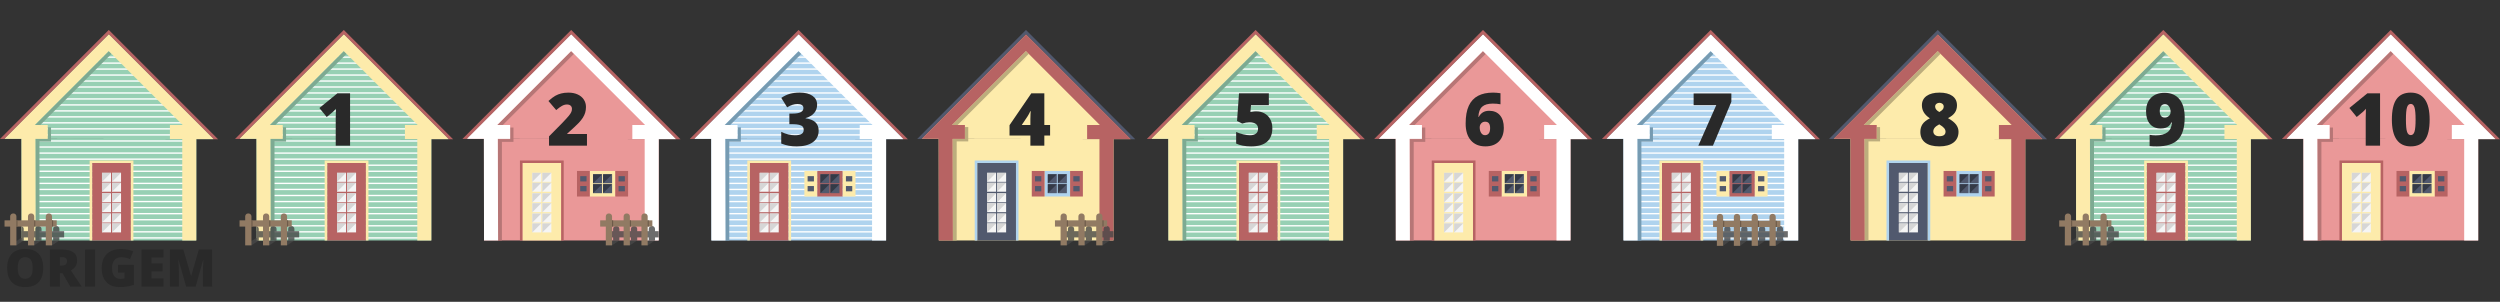 <?xml version="1.0" encoding="iso-8859-1"?>
<!-- Generator: Adobe Illustrator 19.1.1, SVG Export Plug-In . SVG Version: 6.00 Build 0)  -->
<svg version="1.1" id="Layer_1" xmlns="http://www.w3.org/2000/svg" xmlns:xlink="http://www.w3.org/1999/xlink" x="0px" y="0px"
	 viewBox="0 0 700 84.5" style="enable-background:new 0 0 700 84.5;" xml:space="preserve">
<rect x="0" y="0" width="700" height="84.5" fill="#333333" stroke="none"/>
<g>
	<g>
		<g>
			<g>
				<polygon style="fill:#AFD3EE;" points="194.417,38.871 223.611,9.633 252.933,38.955 				"/>
				<polygon style="fill:#AFD3EE;" points="248.105,38.942 199.161,38.871 199.194,67.338 248.105,67.338 				"/>
			</g>
		</g>
		<g>
			<rect x="222.064" y="15.804" style="fill:#FFFFFF;" width="4.619" height="0.385"/>
			<rect x="220.457" y="17.477" style="fill:#FFFFFF;" width="7.834" height="0.385"/>
			<rect x="218.85" y="19.15" style="fill:#FFFFFF;" width="11.048" height="0.385"/>
			<rect x="217.243" y="20.823" style="fill:#FFFFFF;" width="14.262" height="0.385"/>
			<rect x="215.636" y="22.495" style="fill:#FFFFFF;" width="17.476" height="0.385"/>
			<rect x="214.029" y="24.168" style="fill:#FFFFFF;" width="20.691" height="0.385"/>
			<rect x="212.422" y="25.841" style="fill:#FFFFFF;" width="23.905" height="0.385"/>
			<rect x="210.814" y="27.513" style="fill:#FFFFFF;" width="27.119" height="0.385"/>
			<rect x="209.207" y="29.186" style="fill:#FFFFFF;" width="30.333" height="0.385"/>
			<rect x="207.6" y="30.859" style="fill:#FFFFFF;" width="33.548" height="0.385"/>
			<rect x="205.993" y="32.532" style="fill:#FFFFFF;" width="36.762" height="0.385"/>
			<rect x="204.386" y="34.204" style="fill:#FFFFFF;" width="39.976" height="0.385"/>
		</g>
		<g>
			<rect x="204.077" y="66.421" style="fill:#FFFFFF;" width="40.593" height="0.385"/>
			<rect x="204.077" y="64.725" style="fill:#FFFFFF;" width="40.593" height="0.385"/>
			<rect x="204.077" y="63.029" style="fill:#FFFFFF;" width="40.593" height="0.385"/>
			<rect x="204.077" y="61.332" style="fill:#FFFFFF;" width="40.593" height="0.385"/>
			<rect x="204.077" y="59.636" style="fill:#FFFFFF;" width="40.593" height="0.385"/>
			<rect x="204.077" y="57.94" style="fill:#FFFFFF;" width="40.593" height="0.385"/>
			<rect x="204.077" y="56.244" style="fill:#FFFFFF;" width="40.593" height="0.385"/>
			<rect x="204.077" y="54.547" style="fill:#FFFFFF;" width="40.593" height="0.385"/>
			<rect x="204.077" y="52.851" style="fill:#FFFFFF;" width="40.593" height="0.385"/>
			<rect x="204.077" y="51.155" style="fill:#FFFFFF;" width="40.593" height="0.385"/>
			<rect x="204.077" y="49.459" style="fill:#FFFFFF;" width="40.593" height="0.385"/>
			<rect x="204.077" y="47.762" style="fill:#FFFFFF;" width="40.593" height="0.385"/>
			<rect x="204.077" y="46.066" style="fill:#FFFFFF;" width="40.593" height="0.385"/>
			<rect x="204.077" y="44.37" style="fill:#FFFFFF;" width="40.593" height="0.385"/>
			<rect x="204.077" y="42.673" style="fill:#FFFFFF;" width="40.593" height="0.385"/>
			<rect x="204.077" y="40.977" style="fill:#FFFFFF;" width="40.593" height="0.385"/>
			<rect x="204.077" y="39.281" style="fill:#FFFFFF;" width="40.593" height="0.385"/>
			<rect x="204.077" y="37.585" style="fill:#FFFFFF;" width="40.593" height="0.385"/>
			<rect x="204.077" y="35.888" style="fill:#FFFFFF;" width="40.593" height="0.385"/>
		</g>
		<g>
			<rect x="209.952" y="45.636" style="fill:#B76363;" width="10.851" height="21.702"/>
			<polygon style="fill:#FDEBAB;" points="209.952,67.338 209.952,45.636 220.804,45.636 220.804,67.338 221.506,67.338 
				221.506,44.941 209.25,44.941 209.25,67.338 			"/>
			<g>
				<g>
					<rect x="212.711" y="48.392" style="fill:#F5F5F5;" width="2.522" height="2.522"/>
					<polygon style="fill:#D6D6D6;" points="215.233,48.392 212.711,48.392 212.711,50.914 					"/>
					<rect x="215.523" y="48.392" style="fill:#F5F5F5;" width="2.522" height="2.522"/>
					<rect x="212.711" y="51.162" style="fill:#F5F5F5;" width="2.522" height="2.522"/>
					<rect x="215.523" y="51.162" style="fill:#F5F5F5;" width="2.522" height="2.522"/>
					<polygon style="fill:#D6D6D6;" points="218.045,48.392 215.523,48.392 215.523,50.914 					"/>
					<polygon style="fill:#D6D6D6;" points="218.045,51.162 215.523,51.162 215.523,53.684 					"/>
					<polygon style="fill:#D6D6D6;" points="215.233,51.162 212.711,51.162 212.711,53.684 					"/>
				</g>
			</g>
			<g>
				<g>
					<rect x="212.711" y="54.118" style="fill:#F5F5F5;" width="2.522" height="2.522"/>
					<polygon style="fill:#D6D6D6;" points="215.233,54.118 212.711,54.118 212.711,56.64 					"/>
					<rect x="215.523" y="54.118" style="fill:#F5F5F5;" width="2.522" height="2.522"/>
					<rect x="212.711" y="56.888" style="fill:#F5F5F5;" width="2.522" height="2.522"/>
					<rect x="215.523" y="56.888" style="fill:#F5F5F5;" width="2.522" height="2.522"/>
					<polygon style="fill:#D6D6D6;" points="218.045,54.118 215.523,54.118 215.523,56.64 					"/>
					<polygon style="fill:#D6D6D6;" points="218.045,56.888 215.523,56.888 215.523,59.41 					"/>
					<polygon style="fill:#D6D6D6;" points="215.233,56.888 212.711,56.888 212.711,59.41 					"/>
				</g>
			</g>
			<g>
				<g>
					<rect x="212.711" y="59.781" style="fill:#F5F5F5;" width="2.522" height="2.522"/>
					<polygon style="fill:#D6D6D6;" points="215.233,59.781 212.711,59.781 212.711,62.302 					"/>
					<rect x="215.523" y="59.781" style="fill:#F5F5F5;" width="2.522" height="2.522"/>
					<rect x="212.711" y="62.551" style="fill:#F5F5F5;" width="2.522" height="2.522"/>
					<rect x="215.523" y="62.551" style="fill:#F5F5F5;" width="2.522" height="2.522"/>
					<polygon style="fill:#D6D6D6;" points="218.045,59.781 215.523,59.781 215.523,62.302 					"/>
					<polygon style="fill:#D6D6D6;" points="218.045,62.551 215.523,62.551 215.523,65.072 					"/>
					<polygon style="fill:#D6D6D6;" points="215.233,62.551 212.711,62.551 212.711,65.072 					"/>
				</g>
			</g>
		</g>
		<g>
			<rect x="228.811" y="47.868" style="fill:#B76363;" width="7.156" height="7.156"/>
			<rect x="235.96" y="47.868" style="fill:#FDEBAB;" width="3.578" height="7.156"/>
			<rect x="225.226" y="47.868" style="fill:#FDEBAB;" width="3.578" height="7.156"/>
			<g>
				<g>
					<rect x="229.722" y="48.8" style="fill:#51596E;" width="2.522" height="2.522"/>
					<polygon style="fill:#343A47;" points="232.244,48.8 229.722,48.8 229.722,51.322 					"/>
					<rect x="232.534" y="48.8" style="fill:#51596E;" width="2.522" height="2.522"/>
					<rect x="229.722" y="51.57" style="fill:#51596E;" width="2.522" height="2.522"/>
					<rect x="232.534" y="51.57" style="fill:#51596E;" width="2.522" height="2.522"/>
					<polygon style="fill:#343A47;" points="235.056,48.8 232.534,48.8 232.534,51.322 					"/>
					<polygon style="fill:#343A47;" points="235.056,51.57 232.534,51.57 232.534,54.092 					"/>
					<polygon style="fill:#343A47;" points="232.244,51.57 229.722,51.57 229.722,54.092 					"/>
				</g>
			</g>
			<rect x="226.129" y="49.321" style="fill:#51596E;" width="1.772" height="1.48"/>
			<rect x="226.129" y="52.091" style="fill:#51596E;" width="1.772" height="1.48"/>
			<rect x="236.859" y="49.321" style="fill:#51596E;" width="1.772" height="1.48"/>
			<rect x="236.859" y="52.091" style="fill:#51596E;" width="1.772" height="1.48"/>
		</g>
		<g style="display:none;">
			<circle style="display:inline;fill:#51596E;" cx="223.612" cy="29.48" r="2.875"/>
			<path style="display:inline;fill:#B76363;" d="M223.612,26.027c-1.907,0-3.454,1.546-3.454,3.454s1.546,3.454,3.454,3.454
				s3.454-1.546,3.454-3.454S225.52,26.027,223.612,26.027z M226.32,29.225h-2.452v-2.452
				C225.166,26.894,226.199,27.927,226.32,29.225z M223.357,26.773v2.452h-2.452C221.026,27.927,222.059,26.894,223.357,26.773z
				 M220.905,29.736h2.452v2.452C222.059,32.067,221.026,31.034,220.905,29.736z M223.868,32.188v-2.452h2.452
				C226.199,31.034,225.166,32.067,223.868,32.188z"/>
		</g>
		<polygon style="fill:#769BB2;" points="202.885,35.002 223.591,14.297 224.374,15.08 204.404,35.05 		"/>
		<polygon style="fill:#769BB2;" points="206.515,35.661 207.442,35.661 207.442,39.672 204.202,39.672 204.202,67.338 
			203.061,67.338 203.061,38.913 206.515,38.9 		"/>
		<polygon style="fill:#B76363;" points="223.601,9.62 252.971,38.99 254.207,38.992 223.601,8.386 193.147,38.905 194.38,38.906 		
			"/>
		<path style="fill:#FFFFFF;" d="M223.611,9.633l-29.194,29.238h4.745l0.033,28.467h3.939l-0.079-28.454l3.454,0.005v-3.892h-3.63
			l20.706-20.706l20.706,20.706h-3.568v3.935l3.457,0.011l0,28.395h3.926V38.955h4.829L223.611,9.633z"/>
	</g>
	<g>
		<g>
			<g>
				<polygon style="fill:#97D0B4;" points="67.078,38.871 96.273,9.633 125.595,38.955 				"/>
				<polygon style="fill:#97D0B4;" points="120.766,38.942 71.823,38.871 71.856,67.338 120.766,67.338 				"/>
			</g>
		</g>
		<polygon style="fill:#B76363;" points="96.263,9.62 125.633,38.99 126.869,38.992 96.263,8.386 65.809,38.905 67.041,38.906 		"/>
		<g>
			<rect x="94.726" y="15.804" style="fill:#FFFFFF;" width="4.619" height="0.385"/>
			<rect x="93.119" y="17.477" style="fill:#FFFFFF;" width="7.834" height="0.385"/>
			<rect x="91.512" y="19.15" style="fill:#FFFFFF;" width="11.048" height="0.385"/>
			<rect x="89.905" y="20.823" style="fill:#FFFFFF;" width="14.262" height="0.385"/>
			<rect x="88.298" y="22.495" style="fill:#FFFFFF;" width="17.476" height="0.385"/>
			<rect x="86.69" y="24.168" style="fill:#FFFFFF;" width="20.691" height="0.385"/>
			<rect x="85.083" y="25.841" style="fill:#FFFFFF;" width="23.905" height="0.385"/>
			<rect x="83.476" y="27.513" style="fill:#FFFFFF;" width="27.119" height="0.385"/>
			<rect x="81.869" y="29.186" style="fill:#FFFFFF;" width="30.333" height="0.385"/>
			<rect x="80.262" y="30.859" style="fill:#FFFFFF;" width="33.548" height="0.385"/>
			<rect x="78.655" y="32.532" style="fill:#FFFFFF;" width="36.762" height="0.385"/>
			<rect x="77.048" y="34.204" style="fill:#FFFFFF;" width="39.976" height="0.385"/>
		</g>
		<g>
			<rect x="76.739" y="66.421" style="fill:#FFFFFF;" width="40.593" height="0.385"/>
			<rect x="76.739" y="64.725" style="fill:#FFFFFF;" width="40.593" height="0.385"/>
			<rect x="76.739" y="63.029" style="fill:#FFFFFF;" width="40.593" height="0.385"/>
			<rect x="76.739" y="61.332" style="fill:#FFFFFF;" width="40.593" height="0.385"/>
			<rect x="76.739" y="59.636" style="fill:#FFFFFF;" width="40.593" height="0.385"/>
			<rect x="76.739" y="57.94" style="fill:#FFFFFF;" width="40.593" height="0.385"/>
			<rect x="76.739" y="56.244" style="fill:#FFFFFF;" width="40.593" height="0.385"/>
			<rect x="76.739" y="54.547" style="fill:#FFFFFF;" width="40.593" height="0.385"/>
			<rect x="76.739" y="52.851" style="fill:#FFFFFF;" width="40.593" height="0.385"/>
			<rect x="76.739" y="51.155" style="fill:#FFFFFF;" width="40.593" height="0.385"/>
			<rect x="76.739" y="49.459" style="fill:#FFFFFF;" width="40.593" height="0.385"/>
			<rect x="76.739" y="47.762" style="fill:#FFFFFF;" width="40.593" height="0.385"/>
			<rect x="76.739" y="46.066" style="fill:#FFFFFF;" width="40.593" height="0.385"/>
			<rect x="76.739" y="44.37" style="fill:#FFFFFF;" width="40.593" height="0.385"/>
			<rect x="76.739" y="42.673" style="fill:#FFFFFF;" width="40.593" height="0.385"/>
			<rect x="76.739" y="40.977" style="fill:#FFFFFF;" width="40.593" height="0.385"/>
			<rect x="76.739" y="39.281" style="fill:#FFFFFF;" width="40.593" height="0.385"/>
			<rect x="76.739" y="37.585" style="fill:#FFFFFF;" width="40.593" height="0.385"/>
			<rect x="76.739" y="35.888" style="fill:#FFFFFF;" width="40.593" height="0.385"/>
		</g>
		<g>
			<rect x="91.607" y="45.636" style="fill:#B76363;" width="10.851" height="21.702"/>
			<polygon style="fill:#FDEBAB;" points="91.607,67.338 91.607,45.636 102.458,45.636 102.458,67.338 103.16,67.338 103.16,44.941 
				90.904,44.941 90.904,67.338 			"/>
			<g>
				<g>
					<rect x="94.365" y="48.392" style="fill:#F5F5F5;" width="2.522" height="2.522"/>
					<polygon style="fill:#D6D6D6;" points="96.887,48.392 94.365,48.392 94.365,50.914 					"/>
					<rect x="97.177" y="48.392" style="fill:#F5F5F5;" width="2.522" height="2.522"/>
					<rect x="94.365" y="51.162" style="fill:#F5F5F5;" width="2.522" height="2.522"/>
					<rect x="97.177" y="51.162" style="fill:#F5F5F5;" width="2.522" height="2.522"/>
					<polygon style="fill:#D6D6D6;" points="99.699,48.392 97.177,48.392 97.177,50.914 					"/>
					<polygon style="fill:#D6D6D6;" points="99.699,51.162 97.177,51.162 97.177,53.684 					"/>
					<polygon style="fill:#D6D6D6;" points="96.887,51.162 94.365,51.162 94.365,53.684 					"/>
				</g>
			</g>
			<g>
				<g>
					<rect x="94.365" y="54.118" style="fill:#F5F5F5;" width="2.522" height="2.522"/>
					<polygon style="fill:#D6D6D6;" points="96.887,54.118 94.365,54.118 94.365,56.64 					"/>
					<rect x="97.177" y="54.118" style="fill:#F5F5F5;" width="2.522" height="2.522"/>
					<rect x="94.365" y="56.888" style="fill:#F5F5F5;" width="2.522" height="2.522"/>
					<rect x="97.177" y="56.888" style="fill:#F5F5F5;" width="2.522" height="2.522"/>
					<polygon style="fill:#D6D6D6;" points="99.699,54.118 97.177,54.118 97.177,56.64 					"/>
					<polygon style="fill:#D6D6D6;" points="99.699,56.888 97.177,56.888 97.177,59.41 					"/>
					<polygon style="fill:#D6D6D6;" points="96.887,56.888 94.365,56.888 94.365,59.41 					"/>
				</g>
			</g>
			<g>
				<g>
					<rect x="94.365" y="59.781" style="fill:#F5F5F5;" width="2.522" height="2.522"/>
					<polygon style="fill:#D6D6D6;" points="96.887,59.781 94.365,59.781 94.365,62.302 					"/>
					<rect x="97.177" y="59.781" style="fill:#F5F5F5;" width="2.522" height="2.522"/>
					<rect x="94.365" y="62.551" style="fill:#F5F5F5;" width="2.522" height="2.522"/>
					<rect x="97.177" y="62.551" style="fill:#F5F5F5;" width="2.522" height="2.522"/>
					<polygon style="fill:#D6D6D6;" points="99.699,59.781 97.177,59.781 97.177,62.302 					"/>
					<polygon style="fill:#D6D6D6;" points="99.699,62.551 97.177,62.551 97.177,65.072 					"/>
					<polygon style="fill:#D6D6D6;" points="96.887,62.551 94.365,62.551 94.365,65.072 					"/>
				</g>
			</g>
		</g>
		<g style="display:none;">
			<rect x="93.462" y="25.953" style="display:inline;fill:#AFD3EE;" width="7.156" height="7.156"/>
			<rect x="100.61" y="25.953" style="display:inline;fill:#FDEBAB;" width="3.578" height="7.156"/>
			<rect x="89.876" y="25.953" style="display:inline;fill:#FDEBAB;" width="3.578" height="7.156"/>
			<g style="display:inline;">
				<g>
					<rect x="94.372" y="26.885" style="fill:#51596E;" width="2.522" height="2.522"/>
					<polygon style="fill:#343A47;" points="96.894,26.885 94.372,26.885 94.372,29.407 					"/>
					<rect x="97.185" y="26.885" style="fill:#51596E;" width="2.522" height="2.522"/>
					<rect x="94.372" y="29.655" style="fill:#51596E;" width="2.522" height="2.522"/>
					<rect x="97.185" y="29.655" style="fill:#51596E;" width="2.522" height="2.522"/>
					<polygon style="fill:#343A47;" points="99.707,26.885 97.185,26.885 97.185,29.407 					"/>
					<polygon style="fill:#343A47;" points="99.707,29.655 97.185,29.655 97.185,32.177 					"/>
					<polygon style="fill:#343A47;" points="96.894,29.655 94.372,29.655 94.372,32.177 					"/>
				</g>
			</g>
			<rect x="90.779" y="27.406" style="display:inline;fill:#51596E;" width="1.772" height="1.48"/>
			<rect x="90.779" y="30.176" style="display:inline;fill:#51596E;" width="1.772" height="1.48"/>
			<rect x="101.509" y="27.406" style="display:inline;fill:#51596E;" width="1.772" height="1.48"/>
			<rect x="101.509" y="30.176" style="display:inline;fill:#51596E;" width="1.772" height="1.48"/>
		</g>
		<polygon style="fill:#7DAA92;" points="75.54,34.996 96.246,14.29 97.028,15.073 77.058,35.043 		"/>
		<polygon style="fill:#7DAA92;" points="79.169,35.631 80.097,35.631 80.097,39.643 76.857,39.643 76.857,67.338 75.716,67.338 
			75.716,38.883 79.169,38.87 		"/>
		<path style="fill:#FDEBAB;" d="M96.273,9.633L67.078,38.871h4.745l0.033,28.467h3.939l-0.079-28.454l3.454,0.005v-3.892h-3.63
			L96.246,14.29l20.706,20.706h-3.568v3.935l3.457,0.011l0,28.395h3.926V38.955h4.829L96.273,9.633z"/>
		<g style="opacity:0.8;">
			<polygon style="fill:#474747;" points="82.425,67.338 80.675,67.338 78.637,68.695 80.387,68.695 			"/>
			<path style="fill:#474747;" d="M81.499,63.289h0.119c0.45,0,0.816,0.365,0.816,0.816v3.233h-1.75v-3.233
				C80.683,63.655,81.048,63.289,81.499,63.289z"/>
			<polygon style="fill:#474747;" points="77.433,67.338 75.683,67.338 73.645,68.695 75.395,68.695 			"/>
			<path style="fill:#474747;" d="M76.507,63.289h0.119c0.45,0,0.816,0.365,0.816,0.816v3.233h-1.75v-3.233
				C75.692,63.655,76.057,63.289,76.507,63.289z"/>
			<polygon style="fill:#474747;" points="72.446,67.338 71.914,66.481 68.657,68.695 70.407,68.695 			"/>
			<rect x="71.823" y="64.728" style="fill:#474747;" width="11.944" height="1.75"/>
			<path style="fill:#474747;" d="M71.823,63.311v4.027h0.631v-3.233C72.454,63.718,72.184,63.395,71.823,63.311z"/>
		</g>
		<g>
			<g>
				<rect x="67.078" y="61.695" style="fill:#917A63;" width="14.613" height="1.75"/>
				<path style="fill:#917A63;" d="M69.469,59.77h0.119c0.45,0,0.816,0.365,0.816,0.816v8.109h-1.75v-8.109
					C68.653,60.136,69.018,59.77,69.469,59.77z"/>
				<path style="fill:#917A63;" d="M74.456,59.77h0.119c0.45,0,0.816,0.365,0.816,0.816v8.109h-1.75v-8.109
					C73.641,60.136,74.006,59.77,74.456,59.77z"/>
				<path style="fill:#917A63;" d="M79.444,59.77h0.119c0.45,0,0.816,0.365,0.816,0.816v8.109h-1.75v-8.109
					C78.628,60.136,78.993,59.77,79.444,59.77z"/>
			</g>
			<rect x="70.403" y="61.695" style="fill:#6B5948;" width="0.305" height="1.75"/>
			<rect x="75.391" y="61.695" style="fill:#6B5948;" width="0.305" height="1.75"/>
			<rect x="80.378" y="61.695" style="fill:#6B5948;" width="0.305" height="1.75"/>
		</g>
	</g>
	<g>
		<g>
			<g>
				<polygon style="fill:#97D0B4;" points="1.27,38.871 30.464,9.633 59.787,38.955 				"/>
				<polygon style="fill:#97D0B4;" points="54.958,38.942 6.014,38.871 6.047,67.338 54.958,67.338 				"/>
			</g>
		</g>
		<polygon style="fill:#B76363;" points="30.455,9.62 59.825,38.99 61.061,38.992 30.455,8.386 0,38.905 1.233,38.906 		"/>
		<g>
			<rect x="28.918" y="15.804" style="fill:#FFFFFF;" width="4.619" height="0.385"/>
			<rect x="27.31" y="17.477" style="fill:#FFFFFF;" width="7.834" height="0.385"/>
			<rect x="25.703" y="19.15" style="fill:#FFFFFF;" width="11.048" height="0.385"/>
			<rect x="24.096" y="20.823" style="fill:#FFFFFF;" width="14.262" height="0.385"/>
			<rect x="22.489" y="22.495" style="fill:#FFFFFF;" width="17.476" height="0.385"/>
			<rect x="20.882" y="24.168" style="fill:#FFFFFF;" width="20.691" height="0.385"/>
			<rect x="19.275" y="25.841" style="fill:#FFFFFF;" width="23.905" height="0.385"/>
			<rect x="17.668" y="27.513" style="fill:#FFFFFF;" width="27.119" height="0.385"/>
			<rect x="16.061" y="29.186" style="fill:#FFFFFF;" width="30.333" height="0.385"/>
			<rect x="14.453" y="30.859" style="fill:#FFFFFF;" width="33.548" height="0.385"/>
			<rect x="12.846" y="32.532" style="fill:#FFFFFF;" width="36.762" height="0.385"/>
			<rect x="11.239" y="34.204" style="fill:#FFFFFF;" width="39.976" height="0.385"/>
		</g>
		<g>
			<rect x="10.931" y="66.421" style="fill:#FFFFFF;" width="40.593" height="0.385"/>
			<rect x="10.931" y="64.725" style="fill:#FFFFFF;" width="40.593" height="0.385"/>
			<rect x="10.931" y="63.029" style="fill:#FFFFFF;" width="40.593" height="0.385"/>
			<rect x="10.931" y="61.332" style="fill:#FFFFFF;" width="40.593" height="0.385"/>
			<rect x="10.931" y="59.636" style="fill:#FFFFFF;" width="40.593" height="0.385"/>
			<rect x="10.931" y="57.94" style="fill:#FFFFFF;" width="40.593" height="0.385"/>
			<rect x="10.931" y="56.244" style="fill:#FFFFFF;" width="40.593" height="0.385"/>
			<rect x="10.931" y="54.547" style="fill:#FFFFFF;" width="40.593" height="0.385"/>
			<rect x="10.931" y="52.851" style="fill:#FFFFFF;" width="40.593" height="0.385"/>
			<rect x="10.931" y="51.155" style="fill:#FFFFFF;" width="40.593" height="0.385"/>
			<rect x="10.931" y="49.459" style="fill:#FFFFFF;" width="40.593" height="0.385"/>
			<rect x="10.931" y="47.762" style="fill:#FFFFFF;" width="40.593" height="0.385"/>
			<rect x="10.931" y="46.066" style="fill:#FFFFFF;" width="40.593" height="0.385"/>
			<rect x="10.931" y="44.37" style="fill:#FFFFFF;" width="40.593" height="0.385"/>
			<rect x="10.931" y="42.673" style="fill:#FFFFFF;" width="40.593" height="0.385"/>
			<rect x="10.931" y="40.977" style="fill:#FFFFFF;" width="40.593" height="0.385"/>
			<rect x="10.931" y="39.281" style="fill:#FFFFFF;" width="40.593" height="0.385"/>
			<rect x="10.931" y="37.585" style="fill:#FFFFFF;" width="40.593" height="0.385"/>
			<rect x="10.931" y="35.888" style="fill:#FFFFFF;" width="40.593" height="0.385"/>
		</g>
		<g>
			<rect x="25.798" y="45.636" style="fill:#B76363;" width="10.851" height="21.702"/>
			<polygon style="fill:#FDEBAB;" points="25.798,67.338 25.798,45.636 36.649,45.636 36.649,67.338 37.352,67.338 37.352,44.941 
				25.095,44.941 25.095,67.338 			"/>
			<g>
				<g>
					<rect x="28.557" y="48.392" style="fill:#F5F5F5;" width="2.522" height="2.522"/>
					<polygon style="fill:#D6D6D6;" points="31.078,48.392 28.557,48.392 28.557,50.914 					"/>
					<rect x="31.369" y="48.392" style="fill:#F5F5F5;" width="2.522" height="2.522"/>
					<rect x="28.557" y="51.162" style="fill:#F5F5F5;" width="2.522" height="2.522"/>
					<rect x="31.369" y="51.162" style="fill:#F5F5F5;" width="2.522" height="2.522"/>
					<polygon style="fill:#D6D6D6;" points="33.891,48.392 31.369,48.392 31.369,50.914 					"/>
					<polygon style="fill:#D6D6D6;" points="33.891,51.162 31.369,51.162 31.369,53.684 					"/>
					<polygon style="fill:#D6D6D6;" points="31.078,51.162 28.557,51.162 28.557,53.684 					"/>
				</g>
			</g>
			<g>
				<g>
					<rect x="28.557" y="54.118" style="fill:#F5F5F5;" width="2.522" height="2.522"/>
					<polygon style="fill:#D6D6D6;" points="31.078,54.118 28.557,54.118 28.557,56.64 					"/>
					<rect x="31.369" y="54.118" style="fill:#F5F5F5;" width="2.522" height="2.522"/>
					<rect x="28.557" y="56.888" style="fill:#F5F5F5;" width="2.522" height="2.522"/>
					<rect x="31.369" y="56.888" style="fill:#F5F5F5;" width="2.522" height="2.522"/>
					<polygon style="fill:#D6D6D6;" points="33.891,54.118 31.369,54.118 31.369,56.64 					"/>
					<polygon style="fill:#D6D6D6;" points="33.891,56.888 31.369,56.888 31.369,59.41 					"/>
					<polygon style="fill:#D6D6D6;" points="31.078,56.888 28.557,56.888 28.557,59.41 					"/>
				</g>
			</g>
			<g>
				<g>
					<rect x="28.557" y="59.781" style="fill:#F5F5F5;" width="2.522" height="2.522"/>
					<polygon style="fill:#D6D6D6;" points="31.078,59.781 28.557,59.781 28.557,62.302 					"/>
					<rect x="31.369" y="59.781" style="fill:#F5F5F5;" width="2.522" height="2.522"/>
					<rect x="28.557" y="62.551" style="fill:#F5F5F5;" width="2.522" height="2.522"/>
					<rect x="31.369" y="62.551" style="fill:#F5F5F5;" width="2.522" height="2.522"/>
					<polygon style="fill:#D6D6D6;" points="33.891,59.781 31.369,59.781 31.369,62.302 					"/>
					<polygon style="fill:#D6D6D6;" points="33.891,62.551 31.369,62.551 31.369,65.072 					"/>
					<polygon style="fill:#D6D6D6;" points="31.078,62.551 28.557,62.551 28.557,65.072 					"/>
				</g>
			</g>
		</g>
		<g style="display:none;">
			<rect x="27.653" y="25.953" style="display:inline;fill:#AFD3EE;" width="7.156" height="7.156"/>
			<rect x="34.802" y="25.953" style="display:inline;fill:#FDEBAB;" width="3.578" height="7.156"/>
			<rect x="24.068" y="25.953" style="display:inline;fill:#FDEBAB;" width="3.578" height="7.156"/>
			<g style="display:inline;">
				<g>
					<rect x="28.564" y="26.885" style="fill:#51596E;" width="2.522" height="2.522"/>
					<polygon style="fill:#343A47;" points="31.086,26.885 28.564,26.885 28.564,29.407 					"/>
					<rect x="31.376" y="26.885" style="fill:#51596E;" width="2.522" height="2.522"/>
					<rect x="28.564" y="29.655" style="fill:#51596E;" width="2.522" height="2.522"/>
					<rect x="31.376" y="29.655" style="fill:#51596E;" width="2.522" height="2.522"/>
					<polygon style="fill:#343A47;" points="33.898,26.885 31.376,26.885 31.376,29.407 					"/>
					<polygon style="fill:#343A47;" points="33.898,29.655 31.376,29.655 31.376,32.177 					"/>
					<polygon style="fill:#343A47;" points="31.086,29.655 28.564,29.655 28.564,32.177 					"/>
				</g>
			</g>
			<rect x="24.971" y="27.406" style="display:inline;fill:#51596E;" width="1.772" height="1.48"/>
			<rect x="24.971" y="30.176" style="display:inline;fill:#51596E;" width="1.772" height="1.48"/>
			<rect x="35.701" y="27.406" style="display:inline;fill:#51596E;" width="1.772" height="1.48"/>
			<rect x="35.701" y="30.176" style="display:inline;fill:#51596E;" width="1.772" height="1.48"/>
		</g>
		<polygon style="fill:#7DAA92;" points="9.731,34.996 30.437,14.29 31.22,15.073 11.25,35.043 		"/>
		<polygon style="fill:#7DAA92;" points="13.361,35.631 14.288,35.631 14.288,39.643 11.048,39.643 11.048,67.338 9.907,67.338 
			9.907,38.883 13.361,38.87 		"/>
		<path style="fill:#FDEBAB;" d="M30.464,9.633L1.27,38.871h4.745l0.033,28.467h3.939L9.907,38.883l3.454,0.005v-3.892h-3.63
			L30.437,14.29l20.706,20.706h-3.568v3.935l3.457,0.011l0,28.395h3.926V38.955h4.829L30.464,9.633z"/>
		<g style="opacity:0.8;">
			<polygon style="fill:#474747;" points="16.616,67.338 14.866,67.338 12.828,68.695 14.578,68.695 			"/>
			<path style="fill:#474747;" d="M15.69,63.289h0.119c0.45,0,0.816,0.365,0.816,0.816v3.233h-1.75v-3.233
				C14.875,63.655,15.24,63.289,15.69,63.289z"/>
			<polygon style="fill:#474747;" points="11.625,67.338 9.875,67.338 7.836,68.695 9.586,68.695 			"/>
			<path style="fill:#474747;" d="M10.699,63.289h0.119c0.45,0,0.816,0.365,0.816,0.816v3.233h-1.75v-3.233
				C9.883,63.655,10.248,63.289,10.699,63.289z"/>
			<polygon style="fill:#474747;" points="6.637,67.338 6.106,66.481 2.849,68.695 4.599,68.695 			"/>
			<rect x="6.014" y="64.728" style="fill:#474747;" width="11.944" height="1.75"/>
			<path style="fill:#474747;" d="M6.014,63.311v4.027h0.631v-3.233C6.646,63.718,6.376,63.395,6.014,63.311z"/>
		</g>
		<g>
			<g>
				<rect x="1.27" y="61.695" style="fill:#917A63;" width="14.613" height="1.75"/>
				<path style="fill:#917A63;" d="M3.66,59.77h0.119c0.45,0,0.816,0.365,0.816,0.816v8.109h-1.75v-8.109
					C2.845,60.136,3.21,59.77,3.66,59.77z"/>
				<path style="fill:#917A63;" d="M8.648,59.77h0.119c0.45,0,0.816,0.365,0.816,0.816v8.109h-1.75v-8.109
					C7.832,60.136,8.197,59.77,8.648,59.77z"/>
				<path style="fill:#917A63;" d="M13.635,59.77h0.119c0.45,0,0.816,0.365,0.816,0.816v8.109h-1.75v-8.109
					C12.82,60.136,13.185,59.77,13.635,59.77z"/>
			</g>
			<rect x="4.595" y="61.695" style="fill:#6B5948;" width="0.305" height="1.75"/>
			<rect x="9.582" y="61.695" style="fill:#6B5948;" width="0.305" height="1.75"/>
			<rect x="14.57" y="61.695" style="fill:#6B5948;" width="0.305" height="1.75"/>
		</g>
	</g>
	<g>
		<g>
			<g>
				<polygon style="fill:#EA9898;" points="130.747,38.871 159.942,9.633 189.264,38.955 				"/>
				<polygon style="fill:#EA9898;" points="184.436,38.942 135.492,38.871 135.525,67.338 184.436,67.338 				"/>
			</g>
		</g>
		<g>
			<rect x="146.283" y="45.636" style="fill:#FDEBAB;" width="10.851" height="21.702"/>
			<polygon style="fill:#B76363;" points="146.283,67.338 146.283,45.636 157.134,45.636 157.134,67.338 157.837,67.338 
				157.837,44.941 145.581,44.941 145.581,67.338 			"/>
			<g>
				<g>
					<rect x="149.042" y="48.392" style="fill:#F5F5F5;" width="2.522" height="2.522"/>
					<polygon style="fill:#D6D6D6;" points="151.564,48.392 149.042,48.392 149.042,50.914 					"/>
					<rect x="151.854" y="48.392" style="fill:#F5F5F5;" width="2.522" height="2.522"/>
					<rect x="149.042" y="51.162" style="fill:#F5F5F5;" width="2.522" height="2.522"/>
					<rect x="151.854" y="51.162" style="fill:#F5F5F5;" width="2.522" height="2.522"/>
					<polygon style="fill:#D6D6D6;" points="154.376,48.392 151.854,48.392 151.854,50.914 					"/>
					<polygon style="fill:#D6D6D6;" points="154.376,51.162 151.854,51.162 151.854,53.684 					"/>
					<polygon style="fill:#D6D6D6;" points="151.564,51.162 149.042,51.162 149.042,53.684 					"/>
				</g>
			</g>
			<g>
				<g>
					<rect x="149.042" y="54.118" style="fill:#F5F5F5;" width="2.522" height="2.522"/>
					<polygon style="fill:#D6D6D6;" points="151.564,54.118 149.042,54.118 149.042,56.64 					"/>
					<rect x="151.854" y="54.118" style="fill:#F5F5F5;" width="2.522" height="2.522"/>
					<rect x="149.042" y="56.888" style="fill:#F5F5F5;" width="2.522" height="2.522"/>
					<rect x="151.854" y="56.888" style="fill:#F5F5F5;" width="2.522" height="2.522"/>
					<polygon style="fill:#D6D6D6;" points="154.376,54.118 151.854,54.118 151.854,56.64 					"/>
					<polygon style="fill:#D6D6D6;" points="154.376,56.888 151.854,56.888 151.854,59.41 					"/>
					<polygon style="fill:#D6D6D6;" points="151.564,56.888 149.042,56.888 149.042,59.41 					"/>
				</g>
			</g>
			<g>
				<g>
					<rect x="149.042" y="59.781" style="fill:#F5F5F5;" width="2.522" height="2.522"/>
					<polygon style="fill:#D6D6D6;" points="151.564,59.781 149.042,59.781 149.042,62.302 					"/>
					<rect x="151.854" y="59.781" style="fill:#F5F5F5;" width="2.522" height="2.522"/>
					<rect x="149.042" y="62.551" style="fill:#F5F5F5;" width="2.522" height="2.522"/>
					<rect x="151.854" y="62.551" style="fill:#F5F5F5;" width="2.522" height="2.522"/>
					<polygon style="fill:#D6D6D6;" points="154.376,59.781 151.854,59.781 151.854,62.302 					"/>
					<polygon style="fill:#D6D6D6;" points="154.376,62.551 151.854,62.551 151.854,65.072 					"/>
					<polygon style="fill:#D6D6D6;" points="151.564,62.551 149.042,62.551 149.042,65.072 					"/>
				</g>
			</g>
		</g>
		<g>
			<rect x="165.142" y="47.868" style="fill:#FDEBAB;" width="7.156" height="7.156"/>
			<rect x="172.29" y="47.868" style="fill:#B76363;" width="3.578" height="7.156"/>
			<rect x="161.557" y="47.868" style="fill:#B76363;" width="3.578" height="7.156"/>
			<g>
				<g>
					<rect x="166.053" y="48.8" style="fill:#51596E;" width="2.522" height="2.522"/>
					<polygon style="fill:#343A47;" points="168.574,48.8 166.053,48.8 166.053,51.322 					"/>
					<rect x="168.865" y="48.8" style="fill:#51596E;" width="2.522" height="2.522"/>
					<rect x="166.053" y="51.57" style="fill:#51596E;" width="2.522" height="2.522"/>
					<rect x="168.865" y="51.57" style="fill:#51596E;" width="2.522" height="2.522"/>
					<polygon style="fill:#343A47;" points="171.387,48.8 168.865,48.8 168.865,51.322 					"/>
					<polygon style="fill:#343A47;" points="171.387,51.57 168.865,51.57 168.865,54.092 					"/>
					<polygon style="fill:#343A47;" points="168.574,51.57 166.053,51.57 166.053,54.092 					"/>
				</g>
			</g>
			<rect x="162.46" y="49.321" style="fill:#51596E;" width="1.772" height="1.48"/>
			<rect x="162.46" y="52.091" style="fill:#51596E;" width="1.772" height="1.48"/>
			<rect x="173.19" y="49.321" style="fill:#51596E;" width="1.772" height="1.48"/>
			<rect x="173.19" y="52.091" style="fill:#51596E;" width="1.772" height="1.48"/>
		</g>
		<g style="display:none;">
			<circle style="display:inline;fill:#51596E;" cx="159.943" cy="29.48" r="2.875"/>
			<path style="display:inline;fill:#B76363;" d="M159.943,26.027c-1.907,0-3.454,1.546-3.454,3.454s1.546,3.454,3.454,3.454
				s3.454-1.546,3.454-3.454S161.851,26.027,159.943,26.027z M162.651,29.225h-2.452v-2.452
				C161.497,26.894,162.53,27.927,162.651,29.225z M159.687,26.773v2.452h-2.452C157.357,27.927,158.389,26.894,159.687,26.773z
				 M157.235,29.736h2.452v2.452C158.389,32.067,157.357,31.034,157.235,29.736z M160.199,32.188v-2.452h2.452
				C162.53,31.034,161.497,32.067,160.199,32.188z"/>
		</g>
		<polygon style="fill:#B77676;" points="139.216,35.002 159.922,14.297 160.705,15.08 140.735,35.05 		"/>
		<polygon style="fill:#B77676;" points="142.846,35.708 143.773,35.708 143.773,39.72 140.533,39.72 140.533,67.338 
			139.392,67.338 139.392,38.961 142.846,38.948 		"/>
		<polygon style="fill:#B76363;" points="159.932,9.62 189.302,38.99 190.538,38.992 159.932,8.386 129.478,38.905 130.71,38.906 		
			"/>
		<path style="fill:#FFFFFF;" d="M159.942,9.633l-29.194,29.238h4.745l0.033,28.467h3.939l-0.079-28.454l3.454,0.005v-3.892h-3.63
			l20.706-20.706l20.706,20.706h-3.568v3.935l3.457,0.011l0,28.395h3.926V38.955h4.829L159.942,9.633z"/>
		<g style="opacity:0.8;">
			<polygon style="fill:#474747;" points="183.396,67.338 181.646,67.338 179.608,68.695 181.358,68.695 			"/>
			<path style="fill:#474747;" d="M182.47,63.289h0.119c0.45,0,0.816,0.365,0.816,0.816v3.233h-1.75v-3.233
				C181.655,63.655,182.02,63.289,182.47,63.289z"/>
			<polygon style="fill:#474747;" points="178.405,67.338 176.655,67.338 174.616,68.695 176.366,68.695 			"/>
			<path style="fill:#474747;" d="M177.479,63.289h0.119c0.45,0,0.816,0.365,0.816,0.816v3.233h-1.75v-3.233
				C176.663,63.655,177.028,63.289,177.479,63.289z"/>
			<polygon style="fill:#474747;" points="173.417,67.338 171.667,67.338 169.629,68.695 171.379,68.695 			"/>
			<path style="fill:#474747;" d="M172.491,63.289h0.119c0.45,0,0.816,0.365,0.816,0.816v3.233h-1.75v-3.233
				C171.675,63.655,172.041,63.289,172.491,63.289z"/>
			<rect x="170.126" y="64.728" style="fill:#474747;" width="14.31" height="1.75"/>
		</g>
		<g>
			<g>
				<rect x="168.05" y="61.695" style="fill:#917A63;" width="14.613" height="1.75"/>
				<path style="fill:#917A63;" d="M170.44,59.77h0.119c0.45,0,0.816,0.365,0.816,0.816v8.109h-1.75v-8.109
					C169.625,60.136,169.99,59.77,170.44,59.77z"/>
				<path style="fill:#917A63;" d="M175.428,59.77h0.119c0.45,0,0.816,0.365,0.816,0.816v8.109h-1.75v-8.109
					C174.612,60.136,174.977,59.77,175.428,59.77z"/>
				<path style="fill:#917A63;" d="M180.415,59.77h0.119c0.45,0,0.816,0.365,0.816,0.816v8.109h-1.75v-8.109
					C179.6,60.136,179.965,59.77,180.415,59.77z"/>
			</g>
			<rect x="171.375" y="61.695" style="fill:#6B5948;" width="0.305" height="1.75"/>
			<rect x="176.362" y="61.695" style="fill:#6B5948;" width="0.305" height="1.75"/>
			<rect x="181.35" y="61.695" style="fill:#6B5948;" width="0.305" height="1.75"/>
		</g>
	</g>
	<g>
		<g>
			<g>
				<polygon style="fill:#FDEBAB;" points="258.086,38.871 287.28,9.633 316.603,38.955 				"/>
				<polygon style="fill:#FDEBAB;" points="311.774,38.942 262.83,38.871 262.863,67.338 311.774,67.338 				"/>
			</g>
		</g>
		<g>
			<rect x="273.622" y="45.636" style="fill:#51596E;" width="10.851" height="21.702"/>
			<polygon style="fill:#AFD3EE;" points="273.622,67.338 273.622,45.636 284.473,45.636 284.473,67.338 285.175,67.338 
				285.175,44.941 272.919,44.941 272.919,67.338 			"/>
			<g>
				<g>
					<rect x="276.38" y="48.392" style="fill:#F5F5F5;" width="2.522" height="2.522"/>
					<polygon style="fill:#D6D6D6;" points="278.902,48.392 276.38,48.392 276.38,50.914 					"/>
					<rect x="279.192" y="48.392" style="fill:#F5F5F5;" width="2.522" height="2.522"/>
					<rect x="276.38" y="51.162" style="fill:#F5F5F5;" width="2.522" height="2.522"/>
					<rect x="279.192" y="51.162" style="fill:#F5F5F5;" width="2.522" height="2.522"/>
					<polygon style="fill:#D6D6D6;" points="281.714,48.392 279.192,48.392 279.192,50.914 					"/>
					<polygon style="fill:#D6D6D6;" points="281.714,51.162 279.192,51.162 279.192,53.684 					"/>
					<polygon style="fill:#D6D6D6;" points="278.902,51.162 276.38,51.162 276.38,53.684 					"/>
				</g>
			</g>
			<g>
				<g>
					<rect x="276.38" y="54.118" style="fill:#F5F5F5;" width="2.522" height="2.522"/>
					<polygon style="fill:#D6D6D6;" points="278.902,54.118 276.38,54.118 276.38,56.64 					"/>
					<rect x="279.192" y="54.118" style="fill:#F5F5F5;" width="2.522" height="2.522"/>
					<rect x="276.38" y="56.888" style="fill:#F5F5F5;" width="2.522" height="2.522"/>
					<rect x="279.192" y="56.888" style="fill:#F5F5F5;" width="2.522" height="2.522"/>
					<polygon style="fill:#D6D6D6;" points="281.714,54.118 279.192,54.118 279.192,56.64 					"/>
					<polygon style="fill:#D6D6D6;" points="281.714,56.888 279.192,56.888 279.192,59.41 					"/>
					<polygon style="fill:#D6D6D6;" points="278.902,56.888 276.38,56.888 276.38,59.41 					"/>
				</g>
			</g>
			<g>
				<g>
					<rect x="276.38" y="59.781" style="fill:#F5F5F5;" width="2.522" height="2.522"/>
					<polygon style="fill:#D6D6D6;" points="278.902,59.781 276.38,59.781 276.38,62.302 					"/>
					<rect x="279.192" y="59.781" style="fill:#F5F5F5;" width="2.522" height="2.522"/>
					<rect x="276.38" y="62.551" style="fill:#F5F5F5;" width="2.522" height="2.522"/>
					<rect x="279.192" y="62.551" style="fill:#F5F5F5;" width="2.522" height="2.522"/>
					<polygon style="fill:#D6D6D6;" points="281.714,59.781 279.192,59.781 279.192,62.302 					"/>
					<polygon style="fill:#D6D6D6;" points="281.714,62.551 279.192,62.551 279.192,65.072 					"/>
					<polygon style="fill:#D6D6D6;" points="278.902,62.551 276.38,62.551 276.38,65.072 					"/>
				</g>
			</g>
		</g>
		<g>
			<rect x="292.48" y="47.868" style="fill:#AFD3EE;" width="7.156" height="7.156"/>
			<rect x="299.629" y="47.868" style="fill:#B76363;" width="3.578" height="7.156"/>
			<rect x="288.895" y="47.868" style="fill:#B76363;" width="3.578" height="7.156"/>
			<g>
				<g>
					<rect x="293.391" y="48.8" style="fill:#51596E;" width="2.522" height="2.522"/>
					<polygon style="fill:#343A47;" points="295.913,48.8 293.391,48.8 293.391,51.322 					"/>
					<rect x="296.203" y="48.8" style="fill:#51596E;" width="2.522" height="2.522"/>
					<rect x="293.391" y="51.57" style="fill:#51596E;" width="2.522" height="2.522"/>
					<rect x="296.203" y="51.57" style="fill:#51596E;" width="2.522" height="2.522"/>
					<polygon style="fill:#343A47;" points="298.725,48.8 296.203,48.8 296.203,51.322 					"/>
					<polygon style="fill:#343A47;" points="298.725,51.57 296.203,51.57 296.203,54.092 					"/>
					<polygon style="fill:#343A47;" points="295.913,51.57 293.391,51.57 293.391,54.092 					"/>
				</g>
			</g>
			<rect x="289.798" y="49.321" style="fill:#51596E;" width="1.772" height="1.48"/>
			<rect x="289.798" y="52.091" style="fill:#51596E;" width="1.772" height="1.48"/>
			<rect x="300.528" y="49.321" style="fill:#51596E;" width="1.772" height="1.48"/>
			<rect x="300.528" y="52.091" style="fill:#51596E;" width="1.772" height="1.48"/>
		</g>
		<g style="display:none;">
			<rect x="283.776" y="26.434" style="display:inline;fill:#AFD3EE;" width="7.156" height="7.156"/>
			<rect x="290.924" y="26.434" style="display:inline;fill:#B76363;" width="3.578" height="7.156"/>
			<rect x="280.19" y="26.434" style="display:inline;fill:#B76363;" width="3.578" height="7.156"/>
			<g style="display:inline;">
				<g>
					<rect x="284.686" y="27.366" style="fill:#51596E;" width="2.522" height="2.522"/>
					<polygon style="fill:#343A47;" points="287.208,27.366 284.686,27.366 284.686,29.888 					"/>
					<rect x="287.499" y="27.366" style="fill:#51596E;" width="2.522" height="2.522"/>
					<rect x="284.686" y="30.136" style="fill:#51596E;" width="2.522" height="2.522"/>
					<rect x="287.499" y="30.136" style="fill:#51596E;" width="2.522" height="2.522"/>
					<polygon style="fill:#343A47;" points="290.021,27.366 287.499,27.366 287.499,29.888 					"/>
					<polygon style="fill:#343A47;" points="290.021,30.136 287.499,30.136 287.499,32.658 					"/>
					<polygon style="fill:#343A47;" points="287.208,30.136 284.686,30.136 284.686,32.658 					"/>
				</g>
			</g>
			<rect x="281.093" y="27.887" style="display:inline;fill:#51596E;" width="1.772" height="1.48"/>
			<rect x="281.093" y="30.657" style="display:inline;fill:#51596E;" width="1.772" height="1.48"/>
			<rect x="291.824" y="27.887" style="display:inline;fill:#51596E;" width="1.772" height="1.48"/>
			<rect x="291.824" y="30.657" style="display:inline;fill:#51596E;" width="1.772" height="1.48"/>
		</g>
		<polygon style="fill:#BCAD7D;" points="266.555,35.002 287.26,14.297 288.043,15.08 268.073,35.05 		"/>
		<polygon style="fill:#BCAD7D;" points="270.184,35.571 271.111,35.571 271.111,39.583 267.871,39.583 267.871,67.338 
			266.73,67.338 266.73,38.824 270.184,38.81 		"/>
		<polygon style="fill:#51596E;" points="287.27,9.62 316.641,38.99 317.877,38.992 287.27,8.386 256.816,38.905 258.049,38.906 		
			"/>
		<path style="fill:#B76363;" d="M287.28,9.633l-29.194,29.238h4.745l0.033,28.467h3.939l-0.079-28.454l3.454,0.005v-3.892h-3.63
			l20.706-20.706l20.706,20.706h-3.568v3.935l3.457,0.011l0,28.395h3.926V38.955h4.829L287.28,9.633z"/>
		<g style="opacity:0.8;">
			<polygon style="fill:#474747;" points="310.735,67.338 308.985,67.338 306.946,68.695 308.696,68.695 			"/>
			<path style="fill:#474747;" d="M309.809,63.289h0.119c0.45,0,0.816,0.365,0.816,0.816v3.233h-1.75v-3.233
				C308.993,63.655,309.358,63.289,309.809,63.289z"/>
			<polygon style="fill:#474747;" points="305.743,67.338 303.993,67.338 301.955,68.695 303.705,68.695 			"/>
			<path style="fill:#474747;" d="M304.817,63.289h0.119c0.45,0,0.816,0.365,0.816,0.816v3.233h-1.75v-3.233
				C304.001,63.655,304.366,63.289,304.817,63.289z"/>
			<polygon style="fill:#474747;" points="300.755,67.338 299.005,67.338 296.967,68.695 298.717,68.695 			"/>
			<path style="fill:#474747;" d="M299.829,63.289h0.119c0.45,0,0.816,0.365,0.816,0.816v3.233h-1.75v-3.233
				C299.014,63.655,299.379,63.289,299.829,63.289z"/>
			<rect x="297.464" y="64.728" style="fill:#474747;" width="14.31" height="1.75"/>
		</g>
		<g>
			<g>
				<rect x="295.388" y="61.695" style="fill:#917A63;" width="14.613" height="1.75"/>
				<path style="fill:#917A63;" d="M297.778,59.77h0.119c0.45,0,0.816,0.365,0.816,0.816v8.109h-1.75v-8.109
					C296.963,60.136,297.328,59.77,297.778,59.77z"/>
				<path style="fill:#917A63;" d="M302.766,59.77h0.119c0.45,0,0.816,0.365,0.816,0.816v8.109h-1.75v-8.109
					C301.95,60.136,302.316,59.77,302.766,59.77z"/>
				<path style="fill:#917A63;" d="M307.754,59.77h0.119c0.45,0,0.816,0.365,0.816,0.816v8.109h-1.75v-8.109
					C306.938,60.136,307.303,59.77,307.754,59.77z"/>
			</g>
			<rect x="298.713" y="61.695" style="fill:#6B5948;" width="0.305" height="1.75"/>
			<rect x="303.7" y="61.695" style="fill:#6B5948;" width="0.305" height="1.75"/>
			<rect x="308.688" y="61.695" style="fill:#6B5948;" width="0.305" height="1.75"/>
		</g>
	</g>
	<g>
		<g>
			<g>
				<polygon style="fill:#AFD3EE;" points="449.806,38.871 479,9.633 508.323,38.955 				"/>
				<polygon style="fill:#AFD3EE;" points="503.494,38.942 454.551,38.871 454.584,67.338 503.494,67.338 				"/>
			</g>
		</g>
		<g>
			<rect x="477.454" y="15.804" style="fill:#FFFFFF;" width="4.619" height="0.385"/>
			<rect x="475.847" y="17.477" style="fill:#FFFFFF;" width="7.834" height="0.385"/>
			<rect x="474.24" y="19.15" style="fill:#FFFFFF;" width="11.048" height="0.385"/>
			<rect x="472.633" y="20.823" style="fill:#FFFFFF;" width="14.262" height="0.385"/>
			<rect x="471.025" y="22.495" style="fill:#FFFFFF;" width="17.476" height="0.385"/>
			<rect x="469.418" y="24.168" style="fill:#FFFFFF;" width="20.691" height="0.385"/>
			<rect x="467.811" y="25.841" style="fill:#FFFFFF;" width="23.905" height="0.385"/>
			<rect x="466.204" y="27.513" style="fill:#FFFFFF;" width="27.119" height="0.385"/>
			<rect x="464.597" y="29.186" style="fill:#FFFFFF;" width="30.333" height="0.385"/>
			<rect x="462.99" y="30.859" style="fill:#FFFFFF;" width="33.548" height="0.385"/>
			<rect x="461.383" y="32.532" style="fill:#FFFFFF;" width="36.762" height="0.385"/>
			<rect x="459.776" y="34.204" style="fill:#FFFFFF;" width="39.976" height="0.385"/>
		</g>
		<g>
			<rect x="459.467" y="66.421" style="fill:#FFFFFF;" width="40.593" height="0.385"/>
			<rect x="459.467" y="64.725" style="fill:#FFFFFF;" width="40.593" height="0.385"/>
			<rect x="459.467" y="63.029" style="fill:#FFFFFF;" width="40.593" height="0.385"/>
			<rect x="459.467" y="61.332" style="fill:#FFFFFF;" width="40.593" height="0.385"/>
			<rect x="459.467" y="59.636" style="fill:#FFFFFF;" width="40.593" height="0.385"/>
			<rect x="459.467" y="57.94" style="fill:#FFFFFF;" width="40.593" height="0.385"/>
			<rect x="459.467" y="56.244" style="fill:#FFFFFF;" width="40.593" height="0.385"/>
			<rect x="459.467" y="54.547" style="fill:#FFFFFF;" width="40.593" height="0.385"/>
			<rect x="459.467" y="52.851" style="fill:#FFFFFF;" width="40.593" height="0.385"/>
			<rect x="459.467" y="51.155" style="fill:#FFFFFF;" width="40.593" height="0.385"/>
			<rect x="459.467" y="49.459" style="fill:#FFFFFF;" width="40.593" height="0.385"/>
			<rect x="459.467" y="47.762" style="fill:#FFFFFF;" width="40.593" height="0.385"/>
			<rect x="459.467" y="46.066" style="fill:#FFFFFF;" width="40.593" height="0.385"/>
			<rect x="459.467" y="44.37" style="fill:#FFFFFF;" width="40.593" height="0.385"/>
			<rect x="459.467" y="42.673" style="fill:#FFFFFF;" width="40.593" height="0.385"/>
			<rect x="459.467" y="40.977" style="fill:#FFFFFF;" width="40.593" height="0.385"/>
			<rect x="459.467" y="39.281" style="fill:#FFFFFF;" width="40.593" height="0.385"/>
			<rect x="459.467" y="37.585" style="fill:#FFFFFF;" width="40.593" height="0.385"/>
			<rect x="459.467" y="35.888" style="fill:#FFFFFF;" width="40.593" height="0.385"/>
		</g>
		<g>
			<rect x="465.342" y="45.636" style="fill:#B76363;" width="10.851" height="21.702"/>
			<polygon style="fill:#FDEBAB;" points="465.342,67.338 465.342,45.636 476.193,45.636 476.193,67.338 476.896,67.338 
				476.896,44.941 464.639,44.941 464.639,67.338 			"/>
			<g>
				<g>
					<rect x="468.1" y="48.392" style="fill:#F5F5F5;" width="2.522" height="2.522"/>
					<polygon style="fill:#D6D6D6;" points="470.622,48.392 468.1,48.392 468.1,50.914 					"/>
					<rect x="470.913" y="48.392" style="fill:#F5F5F5;" width="2.522" height="2.522"/>
					<rect x="468.1" y="51.162" style="fill:#F5F5F5;" width="2.522" height="2.522"/>
					<rect x="470.913" y="51.162" style="fill:#F5F5F5;" width="2.522" height="2.522"/>
					<polygon style="fill:#D6D6D6;" points="473.435,48.392 470.913,48.392 470.913,50.914 					"/>
					<polygon style="fill:#D6D6D6;" points="473.435,51.162 470.913,51.162 470.913,53.684 					"/>
					<polygon style="fill:#D6D6D6;" points="470.622,51.162 468.1,51.162 468.1,53.684 					"/>
				</g>
			</g>
			<g>
				<g>
					<rect x="468.1" y="54.118" style="fill:#F5F5F5;" width="2.522" height="2.522"/>
					<polygon style="fill:#D6D6D6;" points="470.622,54.118 468.1,54.118 468.1,56.64 					"/>
					<rect x="470.913" y="54.118" style="fill:#F5F5F5;" width="2.522" height="2.522"/>
					<rect x="468.1" y="56.888" style="fill:#F5F5F5;" width="2.522" height="2.522"/>
					<rect x="470.913" y="56.888" style="fill:#F5F5F5;" width="2.522" height="2.522"/>
					<polygon style="fill:#D6D6D6;" points="473.435,54.118 470.913,54.118 470.913,56.64 					"/>
					<polygon style="fill:#D6D6D6;" points="473.435,56.888 470.913,56.888 470.913,59.41 					"/>
					<polygon style="fill:#D6D6D6;" points="470.622,56.888 468.1,56.888 468.1,59.41 					"/>
				</g>
			</g>
			<g>
				<g>
					<rect x="468.1" y="59.781" style="fill:#F5F5F5;" width="2.522" height="2.522"/>
					<polygon style="fill:#D6D6D6;" points="470.622,59.781 468.1,59.781 468.1,62.302 					"/>
					<rect x="470.913" y="59.781" style="fill:#F5F5F5;" width="2.522" height="2.522"/>
					<rect x="468.1" y="62.551" style="fill:#F5F5F5;" width="2.522" height="2.522"/>
					<rect x="470.913" y="62.551" style="fill:#F5F5F5;" width="2.522" height="2.522"/>
					<polygon style="fill:#D6D6D6;" points="473.435,59.781 470.913,59.781 470.913,62.302 					"/>
					<polygon style="fill:#D6D6D6;" points="473.435,62.551 470.913,62.551 470.913,65.072 					"/>
					<polygon style="fill:#D6D6D6;" points="470.622,62.551 468.1,62.551 468.1,65.072 					"/>
				</g>
			</g>
		</g>
		<g>
			<rect x="484.201" y="47.868" style="fill:#B76363;" width="7.156" height="7.156"/>
			<rect x="491.349" y="47.868" style="fill:#FDEBAB;" width="3.578" height="7.156"/>
			<rect x="480.615" y="47.868" style="fill:#FDEBAB;" width="3.578" height="7.156"/>
			<g>
				<g>
					<rect x="485.111" y="48.8" style="fill:#51596E;" width="2.522" height="2.522"/>
					<polygon style="fill:#343A47;" points="487.633,48.8 485.111,48.8 485.111,51.322 					"/>
					<rect x="487.924" y="48.8" style="fill:#51596E;" width="2.522" height="2.522"/>
					<rect x="485.111" y="51.57" style="fill:#51596E;" width="2.522" height="2.522"/>
					<rect x="487.924" y="51.57" style="fill:#51596E;" width="2.522" height="2.522"/>
					<polygon style="fill:#343A47;" points="490.446,48.8 487.924,48.8 487.924,51.322 					"/>
					<polygon style="fill:#343A47;" points="490.446,51.57 487.924,51.57 487.924,54.092 					"/>
					<polygon style="fill:#343A47;" points="487.633,51.57 485.111,51.57 485.111,54.092 					"/>
				</g>
			</g>
			<rect x="481.518" y="49.321" style="fill:#51596E;" width="1.772" height="1.48"/>
			<rect x="481.518" y="52.091" style="fill:#51596E;" width="1.772" height="1.48"/>
			<rect x="492.249" y="49.321" style="fill:#51596E;" width="1.772" height="1.48"/>
			<rect x="492.249" y="52.091" style="fill:#51596E;" width="1.772" height="1.48"/>
		</g>
		<g style="display:none;">
			<circle style="display:inline;fill:#51596E;" cx="479.002" cy="29.48" r="2.875"/>
			<path style="display:inline;fill:#B76363;" d="M479.002,26.027c-1.907,0-3.454,1.546-3.454,3.454s1.546,3.454,3.454,3.454
				c1.908,0,3.454-1.546,3.454-3.454S480.909,26.027,479.002,26.027z M481.71,29.225h-2.452v-2.452
				C480.556,26.894,481.589,27.927,481.71,29.225z M478.746,26.773v2.452h-2.452C476.415,27.927,477.448,26.894,478.746,26.773z
				 M476.294,29.736h2.452v2.452C477.448,32.067,476.415,31.034,476.294,29.736z M479.258,32.188v-2.452h2.452
				C481.589,31.034,480.556,32.067,479.258,32.188z"/>
		</g>
		<polygon style="fill:#769BB2;" points="458.275,35.002 478.981,14.297 479.764,15.08 459.793,35.05 		"/>
		<polygon style="fill:#769BB2;" points="461.905,35.661 462.832,35.661 462.832,39.672 459.592,39.672 459.592,67.338 
			458.451,67.338 458.451,38.913 461.905,38.9 		"/>
		<polygon style="fill:#B76363;" points="478.991,9.62 508.361,38.99 509.597,38.992 478.991,8.386 448.536,38.905 449.769,38.906 
					"/>
		<path style="fill:#FFFFFF;" d="M479,9.633l-29.194,29.238h4.745l0.033,28.467h3.939l-0.079-28.454l3.454,0.005v-3.892h-3.63
			l20.706-20.706l20.706,20.706h-3.568v3.935l3.457,0.011l0,28.395h3.926V38.955h4.829L479,9.633z"/>
		<g style="opacity:0.8;">
			<polygon style="fill:#474747;" points="499.251,67.338 497.501,67.338 495.462,68.815 497.212,68.815 			"/>
			<path style="fill:#474747;" d="M498.325,63.289h0.119c0.45,0,0.816,0.365,0.816,0.816v3.233h-1.75v-3.233
				C497.509,63.655,497.874,63.289,498.325,63.289z"/>
			<polygon style="fill:#474747;" points="494.259,67.338 492.509,67.338 490.471,68.815 492.221,68.815 			"/>
			<path style="fill:#474747;" d="M493.333,63.289h0.119c0.45,0,0.816,0.365,0.816,0.816v3.233h-1.75v-3.233
				C492.517,63.655,492.883,63.289,493.333,63.289z"/>
			<polygon style="fill:#474747;" points="489.271,67.338 487.521,67.338 485.483,68.815 487.233,68.815 			"/>
			<path style="fill:#474747;" d="M488.345,63.289h0.119c0.45,0,0.816,0.365,0.816,0.816v3.233h-1.75v-3.233
				C487.53,63.655,487.895,63.289,488.345,63.289z"/>
			<polygon style="fill:#474747;" points="484.518,67.338 482.768,67.338 480.73,68.815 482.48,68.815 			"/>
			<path style="fill:#474747;" d="M483.592,63.289h0.119c0.45,0,0.816,0.365,0.816,0.816v3.233h-1.75v-3.233
				C482.777,63.655,483.142,63.289,483.592,63.289z"/>
			<rect x="481.857" y="64.728" style="fill:#474747;" width="18.736" height="1.75"/>
		</g>
		<g>
			<g>
				<rect x="479.663" y="61.815" style="fill:#917A63;" width="18.853" height="1.75"/>
				<path style="fill:#917A63;" d="M486.295,59.89h0.119c0.45,0,0.816,0.365,0.816,0.816v8.109h-1.75v-8.109
					C485.479,60.255,485.844,59.89,486.295,59.89z"/>
				<path style="fill:#917A63;" d="M481.541,59.89h0.119c0.45,0,0.816,0.365,0.816,0.816v8.109h-1.75v-8.109
					C480.726,60.255,481.091,59.89,481.541,59.89z"/>
				<path style="fill:#917A63;" d="M491.282,59.89h0.119c0.45,0,0.816,0.365,0.816,0.816v8.109h-1.75v-8.109
					C490.467,60.255,490.832,59.89,491.282,59.89z"/>
				<path style="fill:#917A63;" d="M496.27,59.89h0.119c0.45,0,0.816,0.365,0.816,0.816v8.109h-1.75v-8.109
					C495.454,60.255,495.819,59.89,496.27,59.89z"/>
			</g>
			<rect x="487.229" y="61.815" style="fill:#6B5948;" width="0.305" height="1.75"/>
			<rect x="482.476" y="61.815" style="fill:#6B5948;" width="0.305" height="1.75"/>
			<rect x="492.217" y="61.815" style="fill:#6B5948;" width="0.305" height="1.75"/>
			<rect x="497.204" y="61.815" style="fill:#6B5948;" width="0.305" height="1.75"/>
		</g>
	</g>
	<g>
		<g>
			<g>
				<polygon style="fill:#97D0B4;" points="322.382,38.871 351.576,9.633 380.899,38.955 				"/>
				<polygon style="fill:#97D0B4;" points="376.07,38.942 327.127,38.871 327.16,67.338 376.07,67.338 				"/>
			</g>
		</g>
		<polygon style="fill:#B76363;" points="351.567,9.62 380.937,38.99 382.173,38.992 351.567,8.386 321.112,38.905 322.345,38.906 
					"/>
		<g>
			<rect x="350.03" y="15.804" style="fill:#FFFFFF;" width="4.619" height="0.385"/>
			<rect x="348.423" y="17.477" style="fill:#FFFFFF;" width="7.834" height="0.385"/>
			<rect x="346.816" y="19.15" style="fill:#FFFFFF;" width="11.048" height="0.385"/>
			<rect x="345.209" y="20.823" style="fill:#FFFFFF;" width="14.262" height="0.385"/>
			<rect x="343.601" y="22.495" style="fill:#FFFFFF;" width="17.476" height="0.385"/>
			<rect x="341.994" y="24.168" style="fill:#FFFFFF;" width="20.691" height="0.385"/>
			<rect x="340.387" y="25.841" style="fill:#FFFFFF;" width="23.905" height="0.385"/>
			<rect x="338.78" y="27.513" style="fill:#FFFFFF;" width="27.119" height="0.385"/>
			<rect x="337.173" y="29.186" style="fill:#FFFFFF;" width="30.333" height="0.385"/>
			<rect x="335.566" y="30.859" style="fill:#FFFFFF;" width="33.548" height="0.385"/>
			<rect x="333.959" y="32.532" style="fill:#FFFFFF;" width="36.762" height="0.385"/>
			<rect x="332.352" y="34.204" style="fill:#FFFFFF;" width="39.976" height="0.385"/>
		</g>
		<g>
			<rect x="332.043" y="66.421" style="fill:#FFFFFF;" width="40.593" height="0.385"/>
			<rect x="332.043" y="64.725" style="fill:#FFFFFF;" width="40.593" height="0.385"/>
			<rect x="332.043" y="63.029" style="fill:#FFFFFF;" width="40.593" height="0.385"/>
			<rect x="332.043" y="61.332" style="fill:#FFFFFF;" width="40.593" height="0.385"/>
			<rect x="332.043" y="59.636" style="fill:#FFFFFF;" width="40.593" height="0.385"/>
			<rect x="332.043" y="57.94" style="fill:#FFFFFF;" width="40.593" height="0.385"/>
			<rect x="332.043" y="56.244" style="fill:#FFFFFF;" width="40.593" height="0.385"/>
			<rect x="332.043" y="54.547" style="fill:#FFFFFF;" width="40.593" height="0.385"/>
			<rect x="332.043" y="52.851" style="fill:#FFFFFF;" width="40.593" height="0.385"/>
			<rect x="332.043" y="51.155" style="fill:#FFFFFF;" width="40.593" height="0.385"/>
			<rect x="332.043" y="49.459" style="fill:#FFFFFF;" width="40.593" height="0.385"/>
			<rect x="332.043" y="47.762" style="fill:#FFFFFF;" width="40.593" height="0.385"/>
			<rect x="332.043" y="46.066" style="fill:#FFFFFF;" width="40.593" height="0.385"/>
			<rect x="332.043" y="44.37" style="fill:#FFFFFF;" width="40.593" height="0.385"/>
			<rect x="332.043" y="42.673" style="fill:#FFFFFF;" width="40.593" height="0.385"/>
			<rect x="332.043" y="40.977" style="fill:#FFFFFF;" width="40.593" height="0.385"/>
			<rect x="332.043" y="39.281" style="fill:#FFFFFF;" width="40.593" height="0.385"/>
			<rect x="332.043" y="37.585" style="fill:#FFFFFF;" width="40.593" height="0.385"/>
			<rect x="332.043" y="35.888" style="fill:#FFFFFF;" width="40.593" height="0.385"/>
		</g>
		<g>
			<rect x="346.91" y="45.636" style="fill:#B76363;" width="10.851" height="21.702"/>
			<polygon style="fill:#FDEBAB;" points="346.911,67.338 346.911,45.636 357.762,45.636 357.762,67.338 358.464,67.338 
				358.464,44.941 346.208,44.941 346.208,67.338 			"/>
			<g>
				<g>
					<rect x="349.669" y="48.392" style="fill:#F5F5F5;" width="2.522" height="2.522"/>
					<polygon style="fill:#D6D6D6;" points="352.191,48.392 349.669,48.392 349.669,50.914 					"/>
					<rect x="352.481" y="48.392" style="fill:#F5F5F5;" width="2.522" height="2.522"/>
					<rect x="349.669" y="51.162" style="fill:#F5F5F5;" width="2.522" height="2.522"/>
					<rect x="352.481" y="51.162" style="fill:#F5F5F5;" width="2.522" height="2.522"/>
					<polygon style="fill:#D6D6D6;" points="355.003,48.392 352.481,48.392 352.481,50.914 					"/>
					<polygon style="fill:#D6D6D6;" points="355.003,51.162 352.481,51.162 352.481,53.684 					"/>
					<polygon style="fill:#D6D6D6;" points="352.191,51.162 349.669,51.162 349.669,53.684 					"/>
				</g>
			</g>
			<g>
				<g>
					<rect x="349.669" y="54.118" style="fill:#F5F5F5;" width="2.522" height="2.522"/>
					<polygon style="fill:#D6D6D6;" points="352.191,54.118 349.669,54.118 349.669,56.64 					"/>
					<rect x="352.481" y="54.118" style="fill:#F5F5F5;" width="2.522" height="2.522"/>
					<rect x="349.669" y="56.888" style="fill:#F5F5F5;" width="2.522" height="2.522"/>
					<rect x="352.481" y="56.888" style="fill:#F5F5F5;" width="2.522" height="2.522"/>
					<polygon style="fill:#D6D6D6;" points="355.003,54.118 352.481,54.118 352.481,56.64 					"/>
					<polygon style="fill:#D6D6D6;" points="355.003,56.888 352.481,56.888 352.481,59.41 					"/>
					<polygon style="fill:#D6D6D6;" points="352.191,56.888 349.669,56.888 349.669,59.41 					"/>
				</g>
			</g>
			<g>
				<g>
					<rect x="349.669" y="59.781" style="fill:#F5F5F5;" width="2.522" height="2.522"/>
					<polygon style="fill:#D6D6D6;" points="352.191,59.781 349.669,59.781 349.669,62.302 					"/>
					<rect x="352.481" y="59.781" style="fill:#F5F5F5;" width="2.522" height="2.522"/>
					<rect x="349.669" y="62.551" style="fill:#F5F5F5;" width="2.522" height="2.522"/>
					<rect x="352.481" y="62.551" style="fill:#F5F5F5;" width="2.522" height="2.522"/>
					<polygon style="fill:#D6D6D6;" points="355.003,59.781 352.481,59.781 352.481,62.302 					"/>
					<polygon style="fill:#D6D6D6;" points="355.003,62.551 352.481,62.551 352.481,65.072 					"/>
					<polygon style="fill:#D6D6D6;" points="352.191,62.551 349.669,62.551 349.669,65.072 					"/>
				</g>
			</g>
		</g>
		<g style="display:none;">
			<rect x="348.765" y="25.953" style="display:inline;fill:#AFD3EE;" width="7.156" height="7.156"/>
			<rect x="355.914" y="25.953" style="display:inline;fill:#FDEBAB;" width="3.578" height="7.156"/>
			<rect x="345.18" y="25.953" style="display:inline;fill:#FDEBAB;" width="3.578" height="7.156"/>
			<g style="display:inline;">
				<g>
					<rect x="349.676" y="26.885" style="fill:#51596E;" width="2.522" height="2.522"/>
					<polygon style="fill:#343A47;" points="352.198,26.885 349.676,26.885 349.676,29.407 					"/>
					<rect x="352.489" y="26.885" style="fill:#51596E;" width="2.522" height="2.522"/>
					<rect x="349.676" y="29.655" style="fill:#51596E;" width="2.522" height="2.522"/>
					<rect x="352.489" y="29.655" style="fill:#51596E;" width="2.522" height="2.522"/>
					<polygon style="fill:#343A47;" points="355.01,26.885 352.489,26.885 352.489,29.407 					"/>
					<polygon style="fill:#343A47;" points="355.01,29.655 352.489,29.655 352.489,32.177 					"/>
					<polygon style="fill:#343A47;" points="352.198,29.655 349.676,29.655 349.676,32.177 					"/>
				</g>
			</g>
			<rect x="346.083" y="27.406" style="display:inline;fill:#51596E;" width="1.772" height="1.48"/>
			<rect x="346.083" y="30.176" style="display:inline;fill:#51596E;" width="1.772" height="1.48"/>
			<rect x="356.813" y="27.406" style="display:inline;fill:#51596E;" width="1.772" height="1.48"/>
			<rect x="356.813" y="30.176" style="display:inline;fill:#51596E;" width="1.772" height="1.48"/>
		</g>
		<polygon style="fill:#7DAA92;" points="330.844,34.996 351.549,14.29 352.332,15.073 332.362,35.043 		"/>
		<polygon style="fill:#7DAA92;" points="334.473,35.631 335.401,35.631 335.401,39.643 332.16,39.643 332.16,67.338 331.02,67.338 
			331.02,38.883 334.473,38.87 		"/>
		<path style="fill:#FDEBAB;" d="M351.576,9.633l-29.194,29.238h4.745l0.033,28.467h3.939l-0.079-28.454l3.454,0.005v-3.892h-3.63
			l20.706-20.706l20.706,20.706h-3.568v3.935l3.457,0.011l0,28.395h3.926V38.955h4.829L351.576,9.633z"/>
	</g>
	<g>
		<g>
			<g>
				<polygon style="fill:#EA9898;" points="386.051,38.871 415.246,9.633 444.568,38.955 				"/>
				<polygon style="fill:#EA9898;" points="439.739,38.942 390.796,38.871 390.829,67.338 439.739,67.338 				"/>
			</g>
		</g>
		<g>
			<rect x="401.587" y="45.636" style="fill:#FDEBAB;" width="10.851" height="21.702"/>
			<polygon style="fill:#B76363;" points="401.587,67.338 401.587,45.636 412.438,45.636 412.438,67.338 413.141,67.338 
				413.141,44.941 400.884,44.941 400.884,67.338 			"/>
			<g>
				<g>
					<rect x="404.346" y="48.392" style="fill:#F5F5F5;" width="2.522" height="2.522"/>
					<polygon style="fill:#D6D6D6;" points="406.867,48.392 404.346,48.392 404.346,50.914 					"/>
					<rect x="407.158" y="48.392" style="fill:#F5F5F5;" width="2.522" height="2.522"/>
					<rect x="404.346" y="51.162" style="fill:#F5F5F5;" width="2.522" height="2.522"/>
					<rect x="407.158" y="51.162" style="fill:#F5F5F5;" width="2.522" height="2.522"/>
					<polygon style="fill:#D6D6D6;" points="409.68,48.392 407.158,48.392 407.158,50.914 					"/>
					<polygon style="fill:#D6D6D6;" points="409.68,51.162 407.158,51.162 407.158,53.684 					"/>
					<polygon style="fill:#D6D6D6;" points="406.867,51.162 404.346,51.162 404.346,53.684 					"/>
				</g>
			</g>
			<g>
				<g>
					<rect x="404.346" y="54.118" style="fill:#F5F5F5;" width="2.522" height="2.522"/>
					<polygon style="fill:#D6D6D6;" points="406.867,54.118 404.346,54.118 404.346,56.64 					"/>
					<rect x="407.158" y="54.118" style="fill:#F5F5F5;" width="2.522" height="2.522"/>
					<rect x="404.346" y="56.888" style="fill:#F5F5F5;" width="2.522" height="2.522"/>
					<rect x="407.158" y="56.888" style="fill:#F5F5F5;" width="2.522" height="2.522"/>
					<polygon style="fill:#D6D6D6;" points="409.68,54.118 407.158,54.118 407.158,56.64 					"/>
					<polygon style="fill:#D6D6D6;" points="409.68,56.888 407.158,56.888 407.158,59.41 					"/>
					<polygon style="fill:#D6D6D6;" points="406.867,56.888 404.346,56.888 404.346,59.41 					"/>
				</g>
			</g>
			<g>
				<g>
					<rect x="404.346" y="59.781" style="fill:#F5F5F5;" width="2.522" height="2.522"/>
					<polygon style="fill:#D6D6D6;" points="406.867,59.781 404.346,59.781 404.346,62.302 					"/>
					<rect x="407.158" y="59.781" style="fill:#F5F5F5;" width="2.522" height="2.522"/>
					<rect x="404.346" y="62.551" style="fill:#F5F5F5;" width="2.522" height="2.522"/>
					<rect x="407.158" y="62.551" style="fill:#F5F5F5;" width="2.522" height="2.522"/>
					<polygon style="fill:#D6D6D6;" points="409.68,59.781 407.158,59.781 407.158,62.302 					"/>
					<polygon style="fill:#D6D6D6;" points="409.68,62.551 407.158,62.551 407.158,65.072 					"/>
					<polygon style="fill:#D6D6D6;" points="406.867,62.551 404.346,62.551 404.346,65.072 					"/>
				</g>
			</g>
		</g>
		<g>
			<rect x="420.446" y="47.868" style="fill:#FDEBAB;" width="7.156" height="7.156"/>
			<rect x="427.594" y="47.868" style="fill:#B76363;" width="3.578" height="7.156"/>
			<rect x="416.861" y="47.868" style="fill:#B76363;" width="3.578" height="7.156"/>
			<g>
				<g>
					<rect x="421.357" y="48.8" style="fill:#51596E;" width="2.522" height="2.522"/>
					<polygon style="fill:#343A47;" points="423.878,48.8 421.357,48.8 421.357,51.322 					"/>
					<rect x="424.169" y="48.8" style="fill:#51596E;" width="2.522" height="2.522"/>
					<rect x="421.357" y="51.57" style="fill:#51596E;" width="2.522" height="2.522"/>
					<rect x="424.169" y="51.57" style="fill:#51596E;" width="2.522" height="2.522"/>
					<polygon style="fill:#343A47;" points="426.691,48.8 424.169,48.8 424.169,51.322 					"/>
					<polygon style="fill:#343A47;" points="426.691,51.57 424.169,51.57 424.169,54.092 					"/>
					<polygon style="fill:#343A47;" points="423.878,51.57 421.357,51.57 421.357,54.092 					"/>
				</g>
			</g>
			<rect x="417.764" y="49.321" style="fill:#51596E;" width="1.772" height="1.48"/>
			<rect x="417.764" y="52.091" style="fill:#51596E;" width="1.772" height="1.48"/>
			<rect x="428.494" y="49.321" style="fill:#51596E;" width="1.772" height="1.48"/>
			<rect x="428.494" y="52.091" style="fill:#51596E;" width="1.772" height="1.48"/>
		</g>
		<g style="display:none;">
			<circle style="display:inline;fill:#51596E;" cx="415.247" cy="29.48" r="2.875"/>
			<path style="display:inline;fill:#B76363;" d="M415.247,26.027c-1.907,0-3.454,1.546-3.454,3.454s1.546,3.454,3.454,3.454
				c1.908,0,3.454-1.546,3.454-3.454S417.155,26.027,415.247,26.027z M417.955,29.225h-2.452v-2.452
				C416.801,26.894,417.834,27.927,417.955,29.225z M414.991,26.773v2.452h-2.452C412.66,27.927,413.693,26.894,414.991,26.773z
				 M412.539,29.736h2.452v2.452C413.693,32.067,412.66,31.034,412.539,29.736z M415.503,32.188v-2.452h2.452
				C417.834,31.034,416.801,32.067,415.503,32.188z"/>
		</g>
		<polygon style="fill:#B77676;" points="394.52,35.002 415.226,14.297 416.009,15.08 396.039,35.05 		"/>
		<polygon style="fill:#B77676;" points="398.15,35.708 399.077,35.708 399.077,39.72 395.837,39.72 395.837,67.338 394.696,67.338 
			394.696,38.961 398.15,38.948 		"/>
		<polygon style="fill:#B76363;" points="415.236,9.62 444.606,38.99 445.842,38.992 415.236,8.386 384.782,38.905 386.014,38.906 
					"/>
		<path style="fill:#FFFFFF;" d="M415.246,9.633l-29.194,29.238h4.745l0.033,28.467h3.939l-0.079-28.454l3.454,0.005v-3.892h-3.63
			l20.706-20.706l20.706,20.706h-3.568v3.935l3.457,0.011l0,28.395h3.926V38.955h4.829L415.246,9.633z"/>
	</g>
	<g>
		<g>
			<g>
				<polygon style="fill:#97D0B4;" points="576.542,38.871 605.736,9.633 635.059,38.955 				"/>
				<polygon style="fill:#97D0B4;" points="630.23,38.942 581.287,38.871 581.32,67.338 630.23,67.338 				"/>
			</g>
		</g>
		<polygon style="fill:#B76363;" points="605.727,9.62 635.097,38.99 636.333,38.992 605.727,8.386 575.272,38.905 576.505,38.906 
					"/>
		<g>
			<rect x="604.19" y="15.804" style="fill:#FFFFFF;" width="4.619" height="0.385"/>
			<rect x="602.583" y="17.477" style="fill:#FFFFFF;" width="7.834" height="0.385"/>
			<rect x="600.976" y="19.15" style="fill:#FFFFFF;" width="11.048" height="0.385"/>
			<rect x="599.369" y="20.823" style="fill:#FFFFFF;" width="14.262" height="0.385"/>
			<rect x="597.761" y="22.495" style="fill:#FFFFFF;" width="17.476" height="0.385"/>
			<rect x="596.154" y="24.168" style="fill:#FFFFFF;" width="20.691" height="0.385"/>
			<rect x="594.547" y="25.841" style="fill:#FFFFFF;" width="23.905" height="0.385"/>
			<rect x="592.94" y="27.513" style="fill:#FFFFFF;" width="27.119" height="0.385"/>
			<rect x="591.333" y="29.186" style="fill:#FFFFFF;" width="30.333" height="0.385"/>
			<rect x="589.726" y="30.859" style="fill:#FFFFFF;" width="33.548" height="0.385"/>
			<rect x="588.119" y="32.532" style="fill:#FFFFFF;" width="36.762" height="0.385"/>
			<rect x="586.512" y="34.204" style="fill:#FFFFFF;" width="39.976" height="0.385"/>
		</g>
		<g>
			<rect x="586.203" y="66.421" style="fill:#FFFFFF;" width="40.593" height="0.385"/>
			<rect x="586.203" y="64.725" style="fill:#FFFFFF;" width="40.593" height="0.385"/>
			<rect x="586.203" y="63.029" style="fill:#FFFFFF;" width="40.593" height="0.385"/>
			<rect x="586.203" y="61.332" style="fill:#FFFFFF;" width="40.593" height="0.385"/>
			<rect x="586.203" y="59.636" style="fill:#FFFFFF;" width="40.593" height="0.385"/>
			<rect x="586.203" y="57.94" style="fill:#FFFFFF;" width="40.593" height="0.385"/>
			<rect x="586.203" y="56.244" style="fill:#FFFFFF;" width="40.593" height="0.385"/>
			<rect x="586.203" y="54.547" style="fill:#FFFFFF;" width="40.593" height="0.385"/>
			<rect x="586.203" y="52.851" style="fill:#FFFFFF;" width="40.593" height="0.385"/>
			<rect x="586.203" y="51.155" style="fill:#FFFFFF;" width="40.593" height="0.385"/>
			<rect x="586.203" y="49.459" style="fill:#FFFFFF;" width="40.593" height="0.385"/>
			<rect x="586.203" y="47.762" style="fill:#FFFFFF;" width="40.593" height="0.385"/>
			<rect x="586.203" y="46.066" style="fill:#FFFFFF;" width="40.593" height="0.385"/>
			<rect x="586.203" y="44.37" style="fill:#FFFFFF;" width="40.593" height="0.385"/>
			<rect x="586.203" y="42.673" style="fill:#FFFFFF;" width="40.593" height="0.385"/>
			<rect x="586.203" y="40.977" style="fill:#FFFFFF;" width="40.593" height="0.385"/>
			<rect x="586.203" y="39.281" style="fill:#FFFFFF;" width="40.593" height="0.385"/>
			<rect x="586.203" y="37.585" style="fill:#FFFFFF;" width="40.593" height="0.385"/>
			<rect x="586.203" y="35.888" style="fill:#FFFFFF;" width="40.593" height="0.385"/>
		</g>
		<g>
			<rect x="601.07" y="45.636" style="fill:#B76363;" width="10.851" height="21.702"/>
			<polygon style="fill:#FDEBAB;" points="601.07,67.338 601.07,45.636 611.922,45.636 611.922,67.338 612.624,67.338 
				612.624,44.941 600.368,44.941 600.368,67.338 			"/>
			<g>
				<g>
					<rect x="603.829" y="48.392" style="fill:#F5F5F5;" width="2.522" height="2.522"/>
					<polygon style="fill:#D6D6D6;" points="606.351,48.392 603.829,48.392 603.829,50.914 					"/>
					<rect x="606.641" y="48.392" style="fill:#F5F5F5;" width="2.522" height="2.522"/>
					<rect x="603.829" y="51.162" style="fill:#F5F5F5;" width="2.522" height="2.522"/>
					<rect x="606.641" y="51.162" style="fill:#F5F5F5;" width="2.522" height="2.522"/>
					<polygon style="fill:#D6D6D6;" points="609.163,48.392 606.641,48.392 606.641,50.914 					"/>
					<polygon style="fill:#D6D6D6;" points="609.163,51.162 606.641,51.162 606.641,53.684 					"/>
					<polygon style="fill:#D6D6D6;" points="606.351,51.162 603.829,51.162 603.829,53.684 					"/>
				</g>
			</g>
			<g>
				<g>
					<rect x="603.829" y="54.118" style="fill:#F5F5F5;" width="2.522" height="2.522"/>
					<polygon style="fill:#D6D6D6;" points="606.351,54.118 603.829,54.118 603.829,56.64 					"/>
					<rect x="606.641" y="54.118" style="fill:#F5F5F5;" width="2.522" height="2.522"/>
					<rect x="603.829" y="56.888" style="fill:#F5F5F5;" width="2.522" height="2.522"/>
					<rect x="606.641" y="56.888" style="fill:#F5F5F5;" width="2.522" height="2.522"/>
					<polygon style="fill:#D6D6D6;" points="609.163,54.118 606.641,54.118 606.641,56.64 					"/>
					<polygon style="fill:#D6D6D6;" points="609.163,56.888 606.641,56.888 606.641,59.41 					"/>
					<polygon style="fill:#D6D6D6;" points="606.351,56.888 603.829,56.888 603.829,59.41 					"/>
				</g>
			</g>
			<g>
				<g>
					<rect x="603.829" y="59.781" style="fill:#F5F5F5;" width="2.522" height="2.522"/>
					<polygon style="fill:#D6D6D6;" points="606.351,59.781 603.829,59.781 603.829,62.302 					"/>
					<rect x="606.641" y="59.781" style="fill:#F5F5F5;" width="2.522" height="2.522"/>
					<rect x="603.829" y="62.551" style="fill:#F5F5F5;" width="2.522" height="2.522"/>
					<rect x="606.641" y="62.551" style="fill:#F5F5F5;" width="2.522" height="2.522"/>
					<polygon style="fill:#D6D6D6;" points="609.163,59.781 606.641,59.781 606.641,62.302 					"/>
					<polygon style="fill:#D6D6D6;" points="609.163,62.551 606.641,62.551 606.641,65.072 					"/>
					<polygon style="fill:#D6D6D6;" points="606.351,62.551 603.829,62.551 603.829,65.072 					"/>
				</g>
			</g>
		</g>
		<g style="display:none;">
			<rect x="602.925" y="25.953" style="display:inline;fill:#AFD3EE;" width="7.156" height="7.156"/>
			<rect x="610.074" y="25.953" style="display:inline;fill:#FDEBAB;" width="3.578" height="7.156"/>
			<rect x="599.34" y="25.953" style="display:inline;fill:#FDEBAB;" width="3.578" height="7.156"/>
			<g style="display:inline;">
				<g>
					<rect x="603.836" y="26.885" style="fill:#51596E;" width="2.522" height="2.522"/>
					<polygon style="fill:#343A47;" points="606.358,26.885 603.836,26.885 603.836,29.407 					"/>
					<rect x="606.649" y="26.885" style="fill:#51596E;" width="2.522" height="2.522"/>
					<rect x="603.836" y="29.655" style="fill:#51596E;" width="2.522" height="2.522"/>
					<rect x="606.649" y="29.655" style="fill:#51596E;" width="2.522" height="2.522"/>
					<polygon style="fill:#343A47;" points="609.17,26.885 606.649,26.885 606.649,29.407 					"/>
					<polygon style="fill:#343A47;" points="609.17,29.655 606.649,29.655 606.649,32.177 					"/>
					<polygon style="fill:#343A47;" points="606.358,29.655 603.836,29.655 603.836,32.177 					"/>
				</g>
			</g>
			<rect x="600.243" y="27.406" style="display:inline;fill:#51596E;" width="1.772" height="1.48"/>
			<rect x="600.243" y="30.176" style="display:inline;fill:#51596E;" width="1.772" height="1.48"/>
			<rect x="610.973" y="27.406" style="display:inline;fill:#51596E;" width="1.772" height="1.48"/>
			<rect x="610.973" y="30.176" style="display:inline;fill:#51596E;" width="1.772" height="1.48"/>
		</g>
		<polygon style="fill:#7DAA92;" points="585.004,34.996 605.709,14.29 606.492,15.073 586.522,35.043 		"/>
		<polygon style="fill:#7DAA92;" points="588.633,35.631 589.561,35.631 589.561,39.643 586.32,39.643 586.32,67.338 
			585.179,67.338 585.179,38.883 588.633,38.87 		"/>
		<path style="fill:#FDEBAB;" d="M605.736,9.633l-29.194,29.238h4.745l0.033,28.467h3.939l-0.079-28.454l3.454,0.005v-3.892h-3.63
			l20.706-20.706l20.706,20.706h-3.568v3.935l3.456,0.011l0,28.395h3.926V38.955h4.829L605.736,9.633z"/>
		<g style="opacity:0.8;">
			<polygon style="fill:#474747;" points="591.927,67.348 590.177,67.348 588.138,68.706 589.888,68.706 			"/>
			<path style="fill:#474747;" d="M591,63.3h0.119c0.45,0,0.816,0.365,0.816,0.816v3.233h-1.75v-3.233
				C590.185,63.665,590.55,63.3,591,63.3z"/>
			<polygon style="fill:#474747;" points="586.935,67.348 585.185,67.348 583.147,68.706 584.897,68.706 			"/>
			<path style="fill:#474747;" d="M586.009,63.3h0.119c0.45,0,0.816,0.365,0.816,0.816v3.233h-1.75v-3.233
				C585.193,63.665,585.558,63.3,586.009,63.3z"/>
			<polygon style="fill:#474747;" points="581.947,67.348 581.416,66.491 578.159,68.706 579.909,68.706 			"/>
			<rect x="581.324" y="64.739" style="fill:#474747;" width="11.944" height="1.75"/>
			<path style="fill:#474747;" d="M581.324,63.321v4.027h0.631v-3.233C581.956,63.728,581.686,63.405,581.324,63.321z"/>
		</g>
		<g>
			<g>
				<rect x="576.58" y="61.706" style="fill:#917A63;" width="14.613" height="1.75"/>
				<path style="fill:#917A63;" d="M578.97,59.781h0.119c0.45,0,0.816,0.365,0.816,0.816v8.109h-1.75v-8.109
					C578.155,60.146,578.52,59.781,578.97,59.781z"/>
				<path style="fill:#917A63;" d="M583.958,59.781h0.119c0.45,0,0.816,0.365,0.816,0.816v8.109h-1.75v-8.109
					C583.142,60.146,583.508,59.781,583.958,59.781z"/>
				<path style="fill:#917A63;" d="M588.945,59.781h0.119c0.45,0,0.816,0.365,0.816,0.816v8.109h-1.75v-8.109
					C588.13,60.146,588.495,59.781,588.945,59.781z"/>
			</g>
			<rect x="579.905" y="61.706" style="fill:#6B5948;" width="0.305" height="1.75"/>
			<rect x="584.892" y="61.706" style="fill:#6B5948;" width="0.305" height="1.75"/>
			<rect x="589.88" y="61.706" style="fill:#6B5948;" width="0.305" height="1.75"/>
		</g>
	</g>
	<g>
		<g>
			<g>
				<polygon style="fill:#EA9898;" points="640.209,38.871 669.403,9.633 698.726,38.955 				"/>
				<polygon style="fill:#EA9898;" points="693.897,38.942 644.954,38.871 644.987,67.338 693.897,67.338 				"/>
			</g>
		</g>
		<g>
			<rect x="655.745" y="45.636" style="fill:#FDEBAB;" width="10.851" height="21.702"/>
			<polygon style="fill:#B76363;" points="655.745,67.338 655.745,45.636 666.596,45.636 666.596,67.338 667.299,67.338 
				667.299,44.941 655.042,44.941 655.042,67.338 			"/>
			<g>
				<g>
					<rect x="658.503" y="48.392" style="fill:#F5F5F5;" width="2.522" height="2.522"/>
					<polygon style="fill:#D6D6D6;" points="661.025,48.392 658.503,48.392 658.503,50.914 					"/>
					<rect x="661.316" y="48.392" style="fill:#F5F5F5;" width="2.522" height="2.522"/>
					<rect x="658.503" y="51.162" style="fill:#F5F5F5;" width="2.522" height="2.522"/>
					<rect x="661.316" y="51.162" style="fill:#F5F5F5;" width="2.522" height="2.522"/>
					<polygon style="fill:#D6D6D6;" points="663.838,48.392 661.316,48.392 661.316,50.914 					"/>
					<polygon style="fill:#D6D6D6;" points="663.838,51.162 661.316,51.162 661.316,53.684 					"/>
					<polygon style="fill:#D6D6D6;" points="661.025,51.162 658.503,51.162 658.503,53.684 					"/>
				</g>
			</g>
			<g>
				<g>
					<rect x="658.503" y="54.118" style="fill:#F5F5F5;" width="2.522" height="2.522"/>
					<polygon style="fill:#D6D6D6;" points="661.025,54.118 658.503,54.118 658.503,56.64 					"/>
					<rect x="661.316" y="54.118" style="fill:#F5F5F5;" width="2.522" height="2.522"/>
					<rect x="658.503" y="56.888" style="fill:#F5F5F5;" width="2.522" height="2.522"/>
					<rect x="661.316" y="56.888" style="fill:#F5F5F5;" width="2.522" height="2.522"/>
					<polygon style="fill:#D6D6D6;" points="663.838,54.118 661.316,54.118 661.316,56.64 					"/>
					<polygon style="fill:#D6D6D6;" points="663.838,56.888 661.316,56.888 661.316,59.41 					"/>
					<polygon style="fill:#D6D6D6;" points="661.025,56.888 658.503,56.888 658.503,59.41 					"/>
				</g>
			</g>
			<g>
				<g>
					<rect x="658.503" y="59.781" style="fill:#F5F5F5;" width="2.522" height="2.522"/>
					<polygon style="fill:#D6D6D6;" points="661.025,59.781 658.503,59.781 658.503,62.302 					"/>
					<rect x="661.316" y="59.781" style="fill:#F5F5F5;" width="2.522" height="2.522"/>
					<rect x="658.503" y="62.551" style="fill:#F5F5F5;" width="2.522" height="2.522"/>
					<rect x="661.316" y="62.551" style="fill:#F5F5F5;" width="2.522" height="2.522"/>
					<polygon style="fill:#D6D6D6;" points="663.838,59.781 661.316,59.781 661.316,62.302 					"/>
					<polygon style="fill:#D6D6D6;" points="663.838,62.551 661.316,62.551 661.316,65.072 					"/>
					<polygon style="fill:#D6D6D6;" points="661.025,62.551 658.503,62.551 658.503,65.072 					"/>
				</g>
			</g>
		</g>
		<g>
			<rect x="674.604" y="47.868" style="fill:#FDEBAB;" width="7.156" height="7.156"/>
			<rect x="681.752" y="47.868" style="fill:#B76363;" width="3.578" height="7.156"/>
			<rect x="671.018" y="47.868" style="fill:#B76363;" width="3.578" height="7.156"/>
			<g>
				<g>
					<rect x="675.514" y="48.8" style="fill:#51596E;" width="2.522" height="2.522"/>
					<polygon style="fill:#343A47;" points="678.036,48.8 675.514,48.8 675.514,51.322 					"/>
					<rect x="678.327" y="48.8" style="fill:#51596E;" width="2.522" height="2.522"/>
					<rect x="675.514" y="51.57" style="fill:#51596E;" width="2.522" height="2.522"/>
					<rect x="678.327" y="51.57" style="fill:#51596E;" width="2.522" height="2.522"/>
					<polygon style="fill:#343A47;" points="680.849,48.8 678.327,48.8 678.327,51.322 					"/>
					<polygon style="fill:#343A47;" points="680.849,51.57 678.327,51.57 678.327,54.092 					"/>
					<polygon style="fill:#343A47;" points="678.036,51.57 675.514,51.57 675.514,54.092 					"/>
				</g>
			</g>
			<rect x="671.921" y="49.321" style="fill:#51596E;" width="1.772" height="1.48"/>
			<rect x="671.921" y="52.091" style="fill:#51596E;" width="1.772" height="1.48"/>
			<rect x="682.651" y="49.321" style="fill:#51596E;" width="1.772" height="1.48"/>
			<rect x="682.651" y="52.091" style="fill:#51596E;" width="1.772" height="1.48"/>
		</g>
		<g style="display:none;">
			<circle style="display:inline;fill:#51596E;" cx="669.661" cy="29.48" r="2.875"/>
			<path style="display:inline;fill:#B76363;" d="M669.661,26.027c-1.907,0-3.454,1.546-3.454,3.454s1.546,3.454,3.454,3.454
				c1.908,0,3.454-1.546,3.454-3.454S671.568,26.027,669.661,26.027z M672.369,29.225h-2.452v-2.452
				C671.215,26.894,672.247,27.927,672.369,29.225z M669.405,26.773v2.452h-2.452C667.074,27.927,668.107,26.894,669.405,26.773z
				 M666.953,29.736h2.452v2.452C668.107,32.067,667.074,31.034,666.953,29.736z M669.917,32.188v-2.452h2.452
				C672.247,31.034,671.215,32.067,669.917,32.188z"/>
		</g>
		<polygon style="fill:#B77676;" points="648.678,35.002 669.384,14.297 670.167,15.08 650.196,35.05 		"/>
		<polygon style="fill:#B77676;" points="652.308,35.708 653.235,35.708 653.235,39.72 649.995,39.72 649.995,67.338 
			648.854,67.338 648.854,38.961 652.308,38.948 		"/>
		<polygon style="fill:#B76363;" points="669.394,9.62 698.764,38.99 700,38.992 669.394,8.386 638.939,38.905 640.172,38.906 		"/>
		<path style="fill:#FFFFFF;" d="M669.403,9.633l-29.194,29.238h4.745l0.033,28.467h3.939l-0.079-28.454l3.454,0.005v-3.892h-3.63
			l20.706-20.706l20.706,20.706h-3.568v3.935l3.457,0.011l0,28.395h3.926V38.955h4.829L669.403,9.633z"/>
	</g>
	<g>
		<g>
			<g>
				<polygon style="fill:#FDEBAB;" points="513.39,38.871 542.584,9.633 571.906,38.955 				"/>
				<polygon style="fill:#FDEBAB;" points="567.078,38.942 518.134,38.871 518.167,67.338 567.078,67.338 				"/>
			</g>
		</g>
		<g>
			<rect x="528.925" y="45.636" style="fill:#51596E;" width="10.851" height="21.702"/>
			<polygon style="fill:#AFD3EE;" points="528.925,67.338 528.925,45.636 539.777,45.636 539.777,67.338 540.479,67.338 
				540.479,44.941 528.223,44.941 528.223,67.338 			"/>
			<g>
				<g>
					<rect x="531.684" y="48.392" style="fill:#F5F5F5;" width="2.522" height="2.522"/>
					<polygon style="fill:#D6D6D6;" points="534.206,48.392 531.684,48.392 531.684,50.914 					"/>
					<rect x="534.496" y="48.392" style="fill:#F5F5F5;" width="2.522" height="2.522"/>
					<rect x="531.684" y="51.162" style="fill:#F5F5F5;" width="2.522" height="2.522"/>
					<rect x="534.496" y="51.162" style="fill:#F5F5F5;" width="2.522" height="2.522"/>
					<polygon style="fill:#D6D6D6;" points="537.018,48.392 534.496,48.392 534.496,50.914 					"/>
					<polygon style="fill:#D6D6D6;" points="537.018,51.162 534.496,51.162 534.496,53.684 					"/>
					<polygon style="fill:#D6D6D6;" points="534.206,51.162 531.684,51.162 531.684,53.684 					"/>
				</g>
			</g>
			<g>
				<g>
					<rect x="531.684" y="54.118" style="fill:#F5F5F5;" width="2.522" height="2.522"/>
					<polygon style="fill:#D6D6D6;" points="534.206,54.118 531.684,54.118 531.684,56.64 					"/>
					<rect x="534.496" y="54.118" style="fill:#F5F5F5;" width="2.522" height="2.522"/>
					<rect x="531.684" y="56.888" style="fill:#F5F5F5;" width="2.522" height="2.522"/>
					<rect x="534.496" y="56.888" style="fill:#F5F5F5;" width="2.522" height="2.522"/>
					<polygon style="fill:#D6D6D6;" points="537.018,54.118 534.496,54.118 534.496,56.64 					"/>
					<polygon style="fill:#D6D6D6;" points="537.018,56.888 534.496,56.888 534.496,59.41 					"/>
					<polygon style="fill:#D6D6D6;" points="534.206,56.888 531.684,56.888 531.684,59.41 					"/>
				</g>
			</g>
			<g>
				<g>
					<rect x="531.684" y="59.781" style="fill:#F5F5F5;" width="2.522" height="2.522"/>
					<polygon style="fill:#D6D6D6;" points="534.206,59.781 531.684,59.781 531.684,62.302 					"/>
					<rect x="534.496" y="59.781" style="fill:#F5F5F5;" width="2.522" height="2.522"/>
					<rect x="531.684" y="62.551" style="fill:#F5F5F5;" width="2.522" height="2.522"/>
					<rect x="534.496" y="62.551" style="fill:#F5F5F5;" width="2.522" height="2.522"/>
					<polygon style="fill:#D6D6D6;" points="537.018,59.781 534.496,59.781 534.496,62.302 					"/>
					<polygon style="fill:#D6D6D6;" points="537.018,62.551 534.496,62.551 534.496,65.072 					"/>
					<polygon style="fill:#D6D6D6;" points="534.206,62.551 531.684,62.551 531.684,65.072 					"/>
				</g>
			</g>
		</g>
		<g>
			<rect x="547.784" y="47.868" style="fill:#AFD3EE;" width="7.156" height="7.156"/>
			<rect x="554.933" y="47.868" style="fill:#B76363;" width="3.578" height="7.156"/>
			<rect x="544.199" y="47.868" style="fill:#B76363;" width="3.578" height="7.156"/>
			<g>
				<g>
					<rect x="548.695" y="48.8" style="fill:#51596E;" width="2.522" height="2.522"/>
					<polygon style="fill:#343A47;" points="551.217,48.8 548.695,48.8 548.695,51.322 					"/>
					<rect x="551.507" y="48.8" style="fill:#51596E;" width="2.522" height="2.522"/>
					<rect x="548.695" y="51.57" style="fill:#51596E;" width="2.522" height="2.522"/>
					<rect x="551.507" y="51.57" style="fill:#51596E;" width="2.522" height="2.522"/>
					<polygon style="fill:#343A47;" points="554.029,48.8 551.507,48.8 551.507,51.322 					"/>
					<polygon style="fill:#343A47;" points="554.029,51.57 551.507,51.57 551.507,54.092 					"/>
					<polygon style="fill:#343A47;" points="551.217,51.57 548.695,51.57 548.695,54.092 					"/>
				</g>
			</g>
			<rect x="545.102" y="49.321" style="fill:#51596E;" width="1.772" height="1.48"/>
			<rect x="545.102" y="52.091" style="fill:#51596E;" width="1.772" height="1.48"/>
			<rect x="555.832" y="49.321" style="fill:#51596E;" width="1.772" height="1.48"/>
			<rect x="555.832" y="52.091" style="fill:#51596E;" width="1.772" height="1.48"/>
		</g>
		<g style="display:none;">
			<rect x="539.08" y="26.434" style="display:inline;fill:#AFD3EE;" width="7.156" height="7.156"/>
			<rect x="546.228" y="26.434" style="display:inline;fill:#B76363;" width="3.578" height="7.156"/>
			<rect x="535.494" y="26.434" style="display:inline;fill:#B76363;" width="3.578" height="7.156"/>
			<g style="display:inline;">
				<g>
					<rect x="539.99" y="27.366" style="fill:#51596E;" width="2.522" height="2.522"/>
					<polygon style="fill:#343A47;" points="542.512,27.366 539.99,27.366 539.99,29.888 					"/>
					<rect x="542.803" y="27.366" style="fill:#51596E;" width="2.522" height="2.522"/>
					<rect x="539.99" y="30.136" style="fill:#51596E;" width="2.522" height="2.522"/>
					<rect x="542.803" y="30.136" style="fill:#51596E;" width="2.522" height="2.522"/>
					<polygon style="fill:#343A47;" points="545.325,27.366 542.803,27.366 542.803,29.888 					"/>
					<polygon style="fill:#343A47;" points="545.325,30.136 542.803,30.136 542.803,32.658 					"/>
					<polygon style="fill:#343A47;" points="542.512,30.136 539.99,30.136 539.99,32.658 					"/>
				</g>
			</g>
			<rect x="536.397" y="27.887" style="display:inline;fill:#51596E;" width="1.772" height="1.48"/>
			<rect x="536.397" y="30.657" style="display:inline;fill:#51596E;" width="1.772" height="1.48"/>
			<rect x="547.127" y="27.887" style="display:inline;fill:#51596E;" width="1.772" height="1.48"/>
			<rect x="547.127" y="30.657" style="display:inline;fill:#51596E;" width="1.772" height="1.48"/>
		</g>
		<polygon style="fill:#BCAD7D;" points="521.858,35.002 542.564,14.297 543.347,15.08 523.377,35.05 		"/>
		<polygon style="fill:#BCAD7D;" points="525.488,35.571 526.415,35.571 526.415,39.583 523.175,39.583 523.175,67.338 
			522.034,67.338 522.034,38.824 525.488,38.81 		"/>
		<polygon style="fill:#51596E;" points="542.574,9.62 571.945,38.99 573.18,38.992 542.574,8.386 512.12,38.905 513.353,38.906 		
			"/>
		<path style="fill:#B76363;" d="M542.584,9.633L513.39,38.871h4.745l0.033,28.467h3.939l-0.079-28.454l3.454,0.005v-3.892h-3.63
			l20.706-20.706l20.706,20.706h-3.568v3.935l3.457,0.011l0,28.395h3.926V38.955h4.829L542.584,9.633z"/>
	</g>
	<g>
		<path style="fill:#292929;" d="M98.022,40.786h-4.017v-7.753c0-0.941,0.02-1.803,0.06-2.584c-0.247,0.3-0.554,0.614-0.921,0.941
			l-1.663,1.372l-2.054-2.524l5.028-4.097h3.566V40.786z"/>
	</g>
	<g>
		<path style="fill:#292929;" d="M164.354,40.786h-10.628v-2.604l3.576-3.616c1.021-1.068,1.689-1.798,2.003-2.188
			c0.313-0.391,0.532-0.726,0.656-1.007c0.124-0.28,0.186-0.574,0.186-0.881c0-0.381-0.124-0.682-0.371-0.901
			c-0.247-0.221-0.594-0.331-1.042-0.331c-0.46,0-0.926,0.132-1.397,0.396s-1.003,0.653-1.598,1.167l-2.174-2.544
			c0.754-0.675,1.389-1.157,1.903-1.447c0.514-0.291,1.073-0.513,1.678-0.666c0.604-0.154,1.284-0.23,2.039-0.23
			c0.948,0,1.794,0.167,2.539,0.501s1.322,0.81,1.733,1.427c0.411,0.618,0.616,1.311,0.616,2.079c0,0.574-0.072,1.104-0.216,1.592
			c-0.144,0.488-0.365,0.967-0.666,1.438c-0.3,0.471-0.7,0.967-1.197,1.488c-0.498,0.521-1.558,1.509-3.18,2.965v0.1h5.539V40.786z"
			/>
	</g>
	<g>
		<path style="fill:#292929;" d="M228.793,29.317c0,0.908-0.277,1.688-0.832,2.339c-0.554,0.65-1.355,1.123-2.404,1.417v0.061
			c2.444,0.307,3.666,1.462,3.666,3.466c0,1.361-0.54,2.434-1.618,3.215c-1.079,0.781-2.576,1.172-4.493,1.172
			c-0.788,0-1.518-0.057-2.188-0.17c-0.671-0.113-1.397-0.32-2.179-0.621V36.91c0.641,0.327,1.294,0.569,1.958,0.726
			c0.664,0.157,1.277,0.235,1.838,0.235c0.868,0,1.5-0.122,1.898-0.365c0.397-0.244,0.596-0.626,0.596-1.147
			c0-0.4-0.104-0.709-0.311-0.926c-0.207-0.218-0.541-0.381-1.001-0.491c-0.461-0.11-1.062-0.165-1.803-0.165h-0.901v-2.976h0.921
			c2.01,0,3.015-0.514,3.015-1.542c0-0.388-0.149-0.675-0.446-0.861c-0.297-0.188-0.696-0.281-1.197-0.281
			c-0.935,0-1.903,0.314-2.905,0.942l-1.643-2.645c0.774-0.534,1.567-0.915,2.379-1.143c0.812-0.227,1.741-0.34,2.79-0.34
			c1.516,0,2.705,0.3,3.566,0.901C228.363,27.434,228.793,28.262,228.793,29.317z"/>
	</g>
	<g>
		<path style="fill:#292929;" d="M294.026,37.951h-1.613v2.835h-3.906v-2.835h-5.84v-2.904l6.09-8.905h3.656v8.854h1.613V37.951z
			 M288.507,34.996v-1.702c0-0.321,0.011-0.753,0.035-1.298c0.023-0.544,0.042-0.829,0.055-0.856h-0.11
			c-0.227,0.515-0.484,0.995-0.771,1.442l-1.623,2.414H288.507z"/>
	</g>
	<g>
		<path style="fill:#292929;" d="M351.832,31.19c0.84,0,1.6,0.195,2.277,0.586s1.205,0.943,1.584,1.657
			c0.377,0.715,0.564,1.54,0.564,2.475c0,1.636-0.492,2.892-1.477,3.766c-0.984,0.875-2.477,1.313-4.473,1.313
			c-1.709,0-3.105-0.264-4.187-0.791V36.95c0.581,0.267,1.237,0.487,1.968,0.661c0.731,0.173,1.361,0.26,1.888,0.26
			c0.735,0,1.299-0.155,1.694-0.466c0.393-0.311,0.59-0.77,0.59-1.377c0-0.562-0.199-0.998-0.602-1.313
			c-0.4-0.313-1.008-0.471-1.822-0.471c-0.621,0-1.292,0.117-2.013,0.351l-1.453-0.721l0.551-7.733h8.354v3.296h-4.989l-0.18,1.933
			c0.521-0.1,0.892-0.155,1.112-0.165S351.645,31.19,351.832,31.19z"/>
	</g>
	<g>
		<path style="fill:#292929;" d="M410.381,34.596c0-2.043,0.292-3.697,0.876-4.963c0.585-1.266,1.446-2.199,2.585-2.8
			c1.139-0.602,2.542-0.901,4.212-0.901c0.594,0,1.289,0.057,2.083,0.17v3.096c-0.667-0.127-1.392-0.19-2.173-0.19
			c-1.322,0-2.308,0.29-2.955,0.871c-0.648,0.581-1.002,1.529-1.062,2.845h0.12c0.601-1.135,1.565-1.703,2.895-1.703
			c1.302,0,2.313,0.42,3.03,1.258s1.076,2.005,1.076,3.5c0,1.609-0.454,2.88-1.362,3.812s-2.177,1.397-3.806,1.397
			c-1.729,0-3.082-0.561-4.057-1.683C410.868,38.182,410.381,36.612,410.381,34.596z M415.81,37.852
			c0.421,0,0.763-0.159,1.027-0.477c0.264-0.316,0.396-0.822,0.396-1.517c0-1.189-0.461-1.783-1.383-1.783
			c-0.454,0-0.822,0.153-1.106,0.461c-0.284,0.307-0.426,0.681-0.426,1.121c0,0.642,0.137,1.167,0.411,1.578
			C415.002,37.646,415.362,37.852,415.81,37.852z"/>
	</g>
	<g>
		<path style="fill:#292929;" d="M475.528,40.786l5.028-11.349h-6.341v-3.275h10.567v2.334l-5.158,12.29H475.528z"/>
	</g>
	<g>
		<path style="fill:#292929;" d="M543.067,25.932c1.543,0,2.743,0.311,3.602,0.932c0.857,0.621,1.287,1.502,1.287,2.645
			c0,0.774-0.202,1.454-0.606,2.038s-1.043,1.094-1.918,1.527c1.082,0.614,1.845,1.228,2.289,1.838
			c0.443,0.611,0.666,1.271,0.666,1.979c0,1.302-0.471,2.311-1.412,3.025c-0.942,0.714-2.258,1.071-3.947,1.071
			c-1.723,0-3.042-0.349-3.956-1.047c-0.915-0.697-1.373-1.701-1.373-3.01c0-0.848,0.204-1.571,0.611-2.169s1.092-1.14,2.054-1.627
			c-0.774-0.521-1.341-1.08-1.698-1.678s-0.535-1.254-0.535-1.969c0-1.122,0.437-1.995,1.312-2.619
			C540.316,26.243,541.525,25.932,543.067,25.932z M541.325,36.77c0,0.414,0.146,0.746,0.44,0.996
			c0.294,0.251,0.701,0.376,1.222,0.376c1.176,0,1.763-0.431,1.763-1.292c0-0.327-0.128-0.649-0.385-0.967
			c-0.258-0.317-0.717-0.673-1.378-1.066c-0.594,0.313-1.02,0.629-1.277,0.946C541.453,36.08,541.325,36.416,541.325,36.77z
			 M543.048,28.786c-0.341,0-0.628,0.099-0.861,0.296c-0.234,0.196-0.351,0.452-0.351,0.766c0,0.574,0.391,1.082,1.172,1.522
			c0.474-0.273,0.798-0.523,0.972-0.751c0.173-0.227,0.26-0.484,0.26-0.771c0-0.32-0.116-0.577-0.351-0.771
			C543.655,28.883,543.375,28.786,543.048,28.786z"/>
	</g>
	<g>
		<path style="fill:#292929;" d="M611.716,32.843c0,2.865-0.617,4.938-1.853,6.221s-3.212,1.923-5.93,1.923
			c-0.896,0-1.576-0.033-2.044-0.1v-3.136c0.574,0.107,1.148,0.16,1.723,0.16c1.416,0,2.508-0.292,3.275-0.876
			c0.769-0.585,1.186-1.508,1.253-2.77h-0.121c-0.26,0.48-0.518,0.828-0.771,1.041c-0.254,0.214-0.564,0.378-0.932,0.491
			s-0.825,0.17-1.373,0.17c-1.269,0-2.26-0.424-2.975-1.271c-0.715-0.849-1.071-2.017-1.071-3.506c0-1.623,0.462-2.896,1.387-3.816
			c0.925-0.922,2.192-1.383,3.802-1.383c1.789,0,3.175,0.595,4.156,1.783C611.226,28.963,611.716,30.652,611.716,32.843z
			 M606.197,29.157c-0.435,0-0.787,0.156-1.057,0.471c-0.271,0.313-0.406,0.817-0.406,1.512c0,0.548,0.117,0.983,0.351,1.308
			s0.591,0.485,1.072,0.485c0.434,0,0.811-0.156,1.132-0.471c0.32-0.313,0.48-0.69,0.48-1.132c0-0.594-0.148-1.104-0.445-1.532
			C607.026,29.37,606.651,29.157,606.197,29.157z"/>
	</g>
	<g>
		<path style="fill:#292929;" d="M666.418,40.786h-4.017v-7.753c0-0.941,0.021-1.803,0.061-2.584
			c-0.247,0.3-0.555,0.614-0.922,0.941l-1.663,1.372l-2.053-2.524l5.028-4.097h3.565V40.786z"/>
		<path style="fill:#292929;" d="M680.301,33.484c0,2.591-0.435,4.489-1.302,5.694c-0.868,1.205-2.197,1.808-3.987,1.808
			c-1.749,0-3.068-0.629-3.956-1.888c-0.889-1.259-1.332-3.131-1.332-5.614c0-2.604,0.434-4.515,1.302-5.729
			c0.868-1.216,2.197-1.823,3.986-1.823c1.743,0,3.061,0.633,3.952,1.897C679.855,29.095,680.301,30.979,680.301,33.484z
			 M673.66,33.484c0,1.656,0.103,2.794,0.311,3.415c0.206,0.621,0.554,0.932,1.041,0.932c0.494,0,0.843-0.32,1.047-0.962
			c0.204-0.641,0.306-1.77,0.306-3.385c0-1.623-0.104-2.76-0.311-3.411s-0.555-0.977-1.042-0.977s-0.835,0.313-1.041,0.941
			C673.763,30.666,673.66,31.814,673.66,33.484z"/>
	</g>
	<g>
		<path style="fill:#292929;" d="M12.098,75.042c0,1.746-0.428,3.072-1.284,3.98c-0.856,0.908-2.11,1.362-3.761,1.362
			c-1.627,0-2.875-0.456-3.743-1.369c-0.868-0.913-1.302-2.242-1.302-3.987c0-1.727,0.432-3.045,1.295-3.956
			c0.863-0.91,2.118-1.365,3.764-1.365c1.651,0,2.902,0.451,3.753,1.354C11.672,71.966,12.098,73.292,12.098,75.042z M4.96,75.042
			c0,2.006,0.698,3.009,2.093,3.009c0.709,0,1.236-0.243,1.579-0.73s0.515-1.247,0.515-2.278c0-1.035-0.174-1.801-0.521-2.295
			s-0.867-0.741-1.558-0.741C5.663,72.006,4.96,73.018,4.96,75.042z"/>
		<path style="fill:#292929;" d="M16.774,76.469v3.774h-2.803V69.87h3.398c2.819,0,4.229,1.021,4.229,3.064
			c0,1.202-0.586,2.132-1.76,2.789l3.023,4.52h-3.179l-2.2-3.774H16.774z M16.774,74.361h0.525c0.979,0,1.469-0.433,1.469-1.299
			c0-0.714-0.48-1.071-1.44-1.071h-0.553V74.361z"/>
		<path style="fill:#292929;" d="M23.805,80.243V69.87h2.817v10.373H23.805z"/>
		<path style="fill:#292929;" d="M33.029,74.17h4.477v5.591c-1.216,0.416-2.552,0.624-4.009,0.624c-1.599,0-2.834-0.463-3.708-1.391
			c-0.873-0.927-1.309-2.249-1.309-3.966c0-1.675,0.478-2.978,1.434-3.91c0.955-0.932,2.294-1.397,4.016-1.397
			c0.653,0,1.269,0.062,1.849,0.185c0.579,0.123,1.084,0.279,1.515,0.469l-0.887,2.199c-0.748-0.369-1.568-0.554-2.462-0.554
			c-0.818,0-1.451,0.267-1.898,0.799c-0.447,0.531-0.67,1.292-0.67,2.28c0,0.97,0.202,1.709,0.606,2.218
			c0.405,0.509,0.988,0.763,1.749,0.763c0.417,0,0.799-0.04,1.149-0.121v-1.624h-1.852V74.17z"/>
		<path style="fill:#292929;" d="M45.779,80.243h-6.159V69.87h6.159v2.249h-3.356v1.632h3.107V76h-3.107v1.958h3.356V80.243z"/>
		<path style="fill:#292929;" d="M52.116,80.243l-2.121-7.472h-0.064c0.099,1.272,0.149,2.262,0.149,2.966v4.506h-2.483V69.87h3.732
			l2.164,7.364h0.057l2.122-7.364h3.739v10.373h-2.575v-4.548c0-0.236,0.003-0.499,0.01-0.788c0.007-0.288,0.039-0.995,0.096-2.121
			h-0.064l-2.093,7.457H52.116z"/>
	</g>
</g>
</svg>
